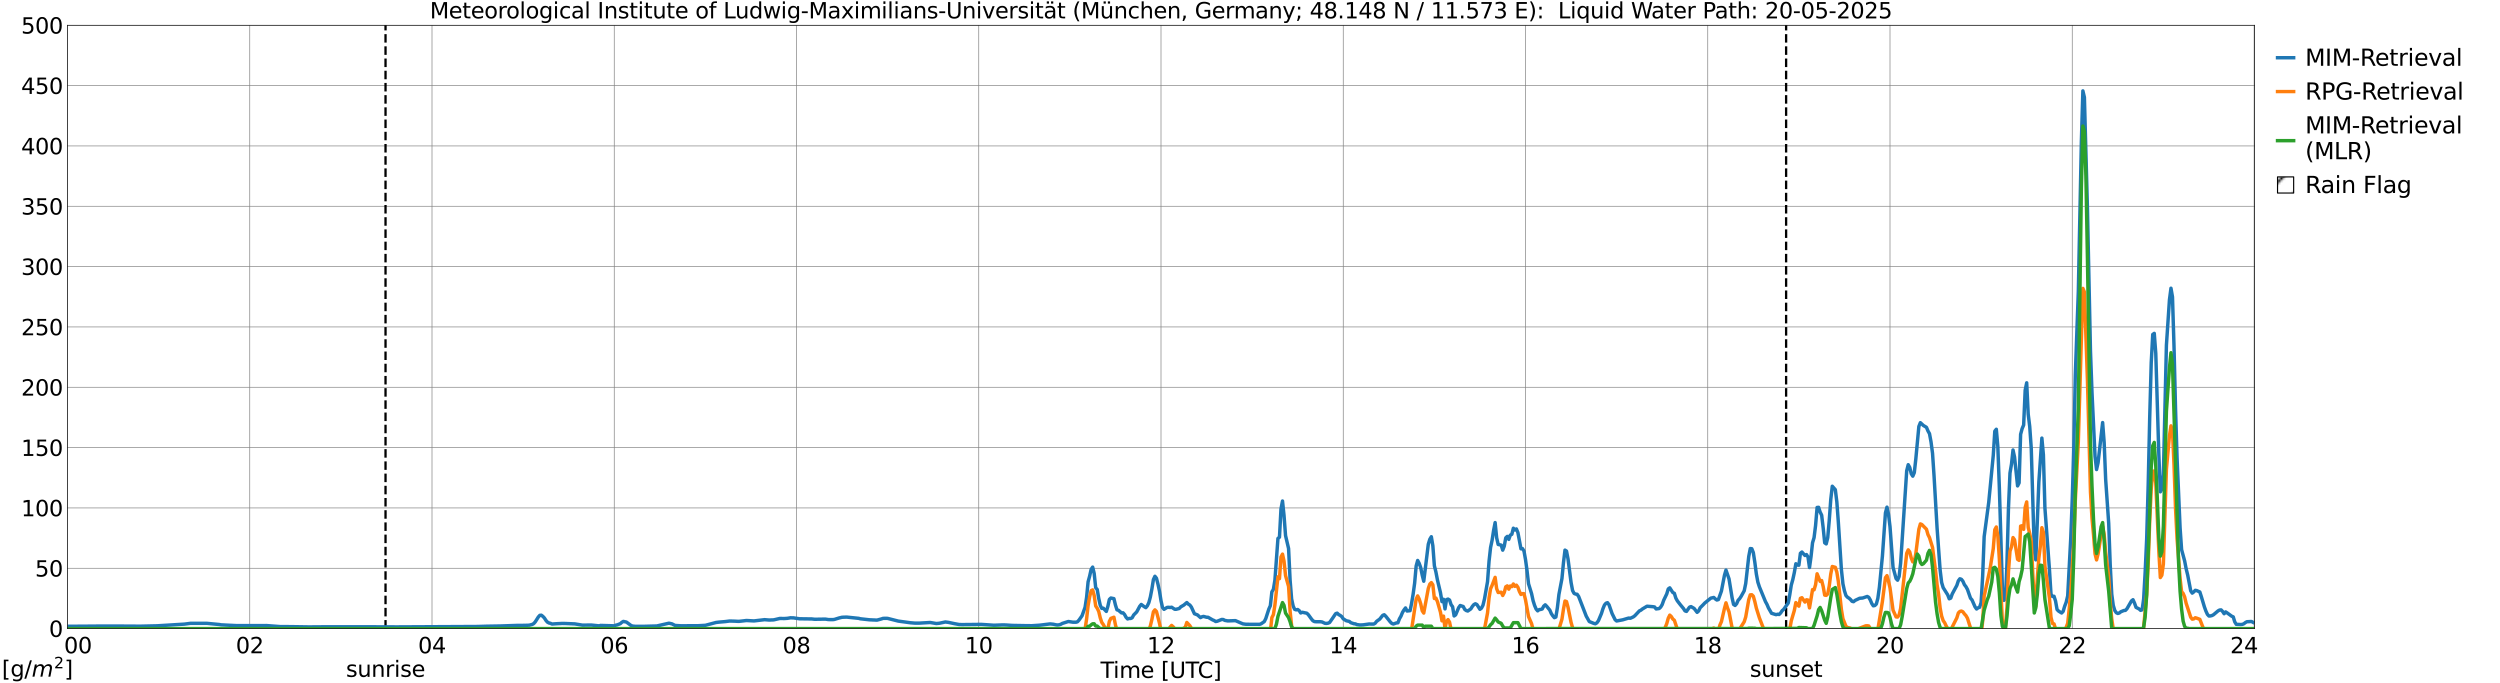 <?xml version="1.0" encoding="utf-8" standalone="no"?>
<!DOCTYPE svg PUBLIC "-//W3C//DTD SVG 1.1//EN"
  "http://www.w3.org/Graphics/SVG/1.1/DTD/svg11.dtd">
<svg xmlns:xlink="http://www.w3.org/1999/xlink" width="1085.4pt" height="296.64pt" viewBox="0 0 1085.4 296.64" xmlns="http://www.w3.org/2000/svg" version="1.1">
 <defs>
  <style type="text/css">*{stroke-linejoin: round; stroke-linecap: butt}</style>
 </defs>
 <g id="figure_1">
  <g id="patch_1">
   <path d="M 0 296.64 
L 1085.4 296.64 
L 1085.4 0 
L 0 0 
z
" style="fill: #ffffff"/>
  </g>
  <g id="axes_1">
   <g id="patch_2">
    <path d="M 29.306 272.909 
L 978.814 272.909 
L 978.814 10.976 
L 29.306 10.976 
z
" style="fill: #ffffff"/>
   </g>
   <g id="patch_3">
    <path d="M 978.814 272.909 
L 978.814 272.909 
L 978.814 10.976 
L 978.814 10.976 
z
" clip-path="url(#p2e769abd6b)" style="fill: #d3d3d3; stroke: #d3d3d3; stroke-linejoin: miter"/>
   </g>
   <g id="matplotlib.axis_1">
    <g id="xtick_1">
     <g id="line2d_1">
      <path d="M 29.306 272.909 
L 29.306 10.976 
" clip-path="url(#p2e769abd6b)" style="fill: none; stroke: #808080; stroke-width: 0.3; stroke-linecap: square"/>
     </g>
     <g id="line2d_2"/>
     <g id="text_1">
      <!--    00 -->
      <g transform="translate(18.733 283.627) scale(0.095 -0.095)">
       <defs>
        <path id="DejaVuSans-20" transform="scale(0.016)"/>
        <path id="DejaVuSans-30" d="M 2034 4250 
Q 1547 4250 1301 3770 
Q 1056 3291 1056 2328 
Q 1056 1369 1301 889 
Q 1547 409 2034 409 
Q 2525 409 2770 889 
Q 3016 1369 3016 2328 
Q 3016 3291 2770 3770 
Q 2525 4250 2034 4250 
z
M 2034 4750 
Q 2819 4750 3233 4129 
Q 3647 3509 3647 2328 
Q 3647 1150 3233 529 
Q 2819 -91 2034 -91 
Q 1250 -91 836 529 
Q 422 1150 422 2328 
Q 422 3509 836 4129 
Q 1250 4750 2034 4750 
z
" transform="scale(0.016)"/>
       </defs>
       <use xlink:href="#DejaVuSans-20"/>
       <use xlink:href="#DejaVuSans-20" transform="translate(31.787 0)"/>
       <use xlink:href="#DejaVuSans-20" transform="translate(63.574 0)"/>
       <use xlink:href="#DejaVuSans-30" transform="translate(95.361 0)"/>
       <use xlink:href="#DejaVuSans-30" transform="translate(158.984 0)"/>
      </g>
     </g>
    </g>
    <g id="xtick_2">
     <g id="line2d_3">
      <path d="M 108.431 272.909 
L 108.431 10.976 
" clip-path="url(#p2e769abd6b)" style="fill: none; stroke: #808080; stroke-width: 0.3; stroke-linecap: square"/>
     </g>
     <g id="line2d_4"/>
     <g id="text_2">
      <!-- 02 -->
      <g transform="translate(102.387 283.627) scale(0.095 -0.095)">
       <defs>
        <path id="DejaVuSans-32" d="M 1228 531 
L 3431 531 
L 3431 0 
L 469 0 
L 469 531 
Q 828 903 1448 1529 
Q 2069 2156 2228 2338 
Q 2531 2678 2651 2914 
Q 2772 3150 2772 3378 
Q 2772 3750 2511 3984 
Q 2250 4219 1831 4219 
Q 1534 4219 1204 4116 
Q 875 4013 500 3803 
L 500 4441 
Q 881 4594 1212 4672 
Q 1544 4750 1819 4750 
Q 2544 4750 2975 4387 
Q 3406 4025 3406 3419 
Q 3406 3131 3298 2873 
Q 3191 2616 2906 2266 
Q 2828 2175 2409 1742 
Q 1991 1309 1228 531 
z
" transform="scale(0.016)"/>
       </defs>
       <use xlink:href="#DejaVuSans-30"/>
       <use xlink:href="#DejaVuSans-32" transform="translate(63.623 0)"/>
      </g>
     </g>
    </g>
    <g id="xtick_3">
     <g id="line2d_5">
      <path d="M 187.557 272.909 
L 187.557 10.976 
" clip-path="url(#p2e769abd6b)" style="fill: none; stroke: #808080; stroke-width: 0.3; stroke-linecap: square"/>
     </g>
     <g id="line2d_6"/>
     <g id="text_3">
      <!-- 04 -->
      <g transform="translate(181.513 283.627) scale(0.095 -0.095)">
       <defs>
        <path id="DejaVuSans-34" d="M 2419 4116 
L 825 1625 
L 2419 1625 
L 2419 4116 
z
M 2253 4666 
L 3047 4666 
L 3047 1625 
L 3713 1625 
L 3713 1100 
L 3047 1100 
L 3047 0 
L 2419 0 
L 2419 1100 
L 313 1100 
L 313 1709 
L 2253 4666 
z
" transform="scale(0.016)"/>
       </defs>
       <use xlink:href="#DejaVuSans-30"/>
       <use xlink:href="#DejaVuSans-34" transform="translate(63.623 0)"/>
      </g>
     </g>
    </g>
    <g id="xtick_4">
     <g id="line2d_7">
      <path d="M 266.683 272.909 
L 266.683 10.976 
" clip-path="url(#p2e769abd6b)" style="fill: none; stroke: #808080; stroke-width: 0.3; stroke-linecap: square"/>
     </g>
     <g id="line2d_8"/>
     <g id="text_4">
      <!-- 06 -->
      <g transform="translate(260.638 283.627) scale(0.095 -0.095)">
       <defs>
        <path id="DejaVuSans-36" d="M 2113 2584 
Q 1688 2584 1439 2293 
Q 1191 2003 1191 1497 
Q 1191 994 1439 701 
Q 1688 409 2113 409 
Q 2538 409 2786 701 
Q 3034 994 3034 1497 
Q 3034 2003 2786 2293 
Q 2538 2584 2113 2584 
z
M 3366 4563 
L 3366 3988 
Q 3128 4100 2886 4159 
Q 2644 4219 2406 4219 
Q 1781 4219 1451 3797 
Q 1122 3375 1075 2522 
Q 1259 2794 1537 2939 
Q 1816 3084 2150 3084 
Q 2853 3084 3261 2657 
Q 3669 2231 3669 1497 
Q 3669 778 3244 343 
Q 2819 -91 2113 -91 
Q 1303 -91 875 529 
Q 447 1150 447 2328 
Q 447 3434 972 4092 
Q 1497 4750 2381 4750 
Q 2619 4750 2861 4703 
Q 3103 4656 3366 4563 
z
" transform="scale(0.016)"/>
       </defs>
       <use xlink:href="#DejaVuSans-30"/>
       <use xlink:href="#DejaVuSans-36" transform="translate(63.623 0)"/>
      </g>
     </g>
    </g>
    <g id="xtick_5">
     <g id="line2d_9">
      <path d="M 345.808 272.909 
L 345.808 10.976 
" clip-path="url(#p2e769abd6b)" style="fill: none; stroke: #808080; stroke-width: 0.3; stroke-linecap: square"/>
     </g>
     <g id="line2d_10"/>
     <g id="text_5">
      <!-- 08 -->
      <g transform="translate(339.764 283.627) scale(0.095 -0.095)">
       <defs>
        <path id="DejaVuSans-38" d="M 2034 2216 
Q 1584 2216 1326 1975 
Q 1069 1734 1069 1313 
Q 1069 891 1326 650 
Q 1584 409 2034 409 
Q 2484 409 2743 651 
Q 3003 894 3003 1313 
Q 3003 1734 2745 1975 
Q 2488 2216 2034 2216 
z
M 1403 2484 
Q 997 2584 770 2862 
Q 544 3141 544 3541 
Q 544 4100 942 4425 
Q 1341 4750 2034 4750 
Q 2731 4750 3128 4425 
Q 3525 4100 3525 3541 
Q 3525 3141 3298 2862 
Q 3072 2584 2669 2484 
Q 3125 2378 3379 2068 
Q 3634 1759 3634 1313 
Q 3634 634 3220 271 
Q 2806 -91 2034 -91 
Q 1263 -91 848 271 
Q 434 634 434 1313 
Q 434 1759 690 2068 
Q 947 2378 1403 2484 
z
M 1172 3481 
Q 1172 3119 1398 2916 
Q 1625 2713 2034 2713 
Q 2441 2713 2670 2916 
Q 2900 3119 2900 3481 
Q 2900 3844 2670 4047 
Q 2441 4250 2034 4250 
Q 1625 4250 1398 4047 
Q 1172 3844 1172 3481 
z
" transform="scale(0.016)"/>
       </defs>
       <use xlink:href="#DejaVuSans-30"/>
       <use xlink:href="#DejaVuSans-38" transform="translate(63.623 0)"/>
      </g>
     </g>
    </g>
    <g id="xtick_6">
     <g id="line2d_11">
      <path d="M 424.934 272.909 
L 424.934 10.976 
" clip-path="url(#p2e769abd6b)" style="fill: none; stroke: #808080; stroke-width: 0.3; stroke-linecap: square"/>
     </g>
     <g id="line2d_12"/>
     <g id="text_6">
      <!-- 10 -->
      <g transform="translate(418.89 283.627) scale(0.095 -0.095)">
       <defs>
        <path id="DejaVuSans-31" d="M 794 531 
L 1825 531 
L 1825 4091 
L 703 3866 
L 703 4441 
L 1819 4666 
L 2450 4666 
L 2450 531 
L 3481 531 
L 3481 0 
L 794 0 
L 794 531 
z
" transform="scale(0.016)"/>
       </defs>
       <use xlink:href="#DejaVuSans-31"/>
       <use xlink:href="#DejaVuSans-30" transform="translate(63.623 0)"/>
      </g>
     </g>
    </g>
    <g id="xtick_7">
     <g id="line2d_13">
      <path d="M 504.06 272.909 
L 504.06 10.976 
" clip-path="url(#p2e769abd6b)" style="fill: none; stroke: #808080; stroke-width: 0.3; stroke-linecap: square"/>
     </g>
     <g id="line2d_14"/>
     <g id="text_7">
      <!-- 12 -->
      <g transform="translate(498.015 283.627) scale(0.095 -0.095)">
       <use xlink:href="#DejaVuSans-31"/>
       <use xlink:href="#DejaVuSans-32" transform="translate(63.623 0)"/>
      </g>
     </g>
    </g>
    <g id="xtick_8">
     <g id="line2d_15">
      <path d="M 583.185 272.909 
L 583.185 10.976 
" clip-path="url(#p2e769abd6b)" style="fill: none; stroke: #808080; stroke-width: 0.3; stroke-linecap: square"/>
     </g>
     <g id="line2d_16"/>
     <g id="text_8">
      <!-- 14 -->
      <g transform="translate(577.141 283.627) scale(0.095 -0.095)">
       <use xlink:href="#DejaVuSans-31"/>
       <use xlink:href="#DejaVuSans-34" transform="translate(63.623 0)"/>
      </g>
     </g>
    </g>
    <g id="xtick_9">
     <g id="line2d_17">
      <path d="M 662.311 272.909 
L 662.311 10.976 
" clip-path="url(#p2e769abd6b)" style="fill: none; stroke: #808080; stroke-width: 0.3; stroke-linecap: square"/>
     </g>
     <g id="line2d_18"/>
     <g id="text_9">
      <!-- 16 -->
      <g transform="translate(656.267 283.627) scale(0.095 -0.095)">
       <use xlink:href="#DejaVuSans-31"/>
       <use xlink:href="#DejaVuSans-36" transform="translate(63.623 0)"/>
      </g>
     </g>
    </g>
    <g id="xtick_10">
     <g id="line2d_19">
      <path d="M 741.437 272.909 
L 741.437 10.976 
" clip-path="url(#p2e769abd6b)" style="fill: none; stroke: #808080; stroke-width: 0.3; stroke-linecap: square"/>
     </g>
     <g id="line2d_20"/>
     <g id="text_10">
      <!-- 18 -->
      <g transform="translate(735.392 283.627) scale(0.095 -0.095)">
       <use xlink:href="#DejaVuSans-31"/>
       <use xlink:href="#DejaVuSans-38" transform="translate(63.623 0)"/>
      </g>
     </g>
    </g>
    <g id="xtick_11">
     <g id="line2d_21">
      <path d="M 820.562 272.909 
L 820.562 10.976 
" clip-path="url(#p2e769abd6b)" style="fill: none; stroke: #808080; stroke-width: 0.3; stroke-linecap: square"/>
     </g>
     <g id="line2d_22"/>
     <g id="text_11">
      <!-- 20 -->
      <g transform="translate(814.518 283.627) scale(0.095 -0.095)">
       <use xlink:href="#DejaVuSans-32"/>
       <use xlink:href="#DejaVuSans-30" transform="translate(63.623 0)"/>
      </g>
     </g>
    </g>
    <g id="xtick_12">
     <g id="line2d_23">
      <path d="M 899.688 272.909 
L 899.688 10.976 
" clip-path="url(#p2e769abd6b)" style="fill: none; stroke: #808080; stroke-width: 0.3; stroke-linecap: square"/>
     </g>
     <g id="line2d_24"/>
     <g id="text_12">
      <!-- 22 -->
      <g transform="translate(893.644 283.627) scale(0.095 -0.095)">
       <use xlink:href="#DejaVuSans-32"/>
       <use xlink:href="#DejaVuSans-32" transform="translate(63.623 0)"/>
      </g>
     </g>
    </g>
    <g id="xtick_13">
     <g id="line2d_25">
      <path d="M 978.814 272.909 
L 978.814 10.976 
" clip-path="url(#p2e769abd6b)" style="fill: none; stroke: #808080; stroke-width: 0.3; stroke-linecap: square"/>
     </g>
     <g id="line2d_26"/>
     <g id="text_13">
      <!-- 24    -->
      <g transform="translate(968.241 283.627) scale(0.095 -0.095)">
       <use xlink:href="#DejaVuSans-32"/>
       <use xlink:href="#DejaVuSans-34" transform="translate(63.623 0)"/>
       <use xlink:href="#DejaVuSans-20" transform="translate(127.246 0)"/>
       <use xlink:href="#DejaVuSans-20" transform="translate(159.033 0)"/>
       <use xlink:href="#DejaVuSans-20" transform="translate(190.82 0)"/>
      </g>
     </g>
    </g>
    <g id="text_14">
     <!-- Time [UTC] -->
     <g transform="translate(477.806 294.322) scale(0.095 -0.095)">
      <defs>
       <path id="DejaVuSans-54" d="M -19 4666 
L 3928 4666 
L 3928 4134 
L 2272 4134 
L 2272 0 
L 1638 0 
L 1638 4134 
L -19 4134 
L -19 4666 
z
" transform="scale(0.016)"/>
       <path id="DejaVuSans-69" d="M 603 3500 
L 1178 3500 
L 1178 0 
L 603 0 
L 603 3500 
z
M 603 4863 
L 1178 4863 
L 1178 4134 
L 603 4134 
L 603 4863 
z
" transform="scale(0.016)"/>
       <path id="DejaVuSans-6d" d="M 3328 2828 
Q 3544 3216 3844 3400 
Q 4144 3584 4550 3584 
Q 5097 3584 5394 3201 
Q 5691 2819 5691 2113 
L 5691 0 
L 5113 0 
L 5113 2094 
Q 5113 2597 4934 2840 
Q 4756 3084 4391 3084 
Q 3944 3084 3684 2787 
Q 3425 2491 3425 1978 
L 3425 0 
L 2847 0 
L 2847 2094 
Q 2847 2600 2669 2842 
Q 2491 3084 2119 3084 
Q 1678 3084 1418 2786 
Q 1159 2488 1159 1978 
L 1159 0 
L 581 0 
L 581 3500 
L 1159 3500 
L 1159 2956 
Q 1356 3278 1631 3431 
Q 1906 3584 2284 3584 
Q 2666 3584 2933 3390 
Q 3200 3197 3328 2828 
z
" transform="scale(0.016)"/>
       <path id="DejaVuSans-65" d="M 3597 1894 
L 3597 1613 
L 953 1613 
Q 991 1019 1311 708 
Q 1631 397 2203 397 
Q 2534 397 2845 478 
Q 3156 559 3463 722 
L 3463 178 
Q 3153 47 2828 -22 
Q 2503 -91 2169 -91 
Q 1331 -91 842 396 
Q 353 884 353 1716 
Q 353 2575 817 3079 
Q 1281 3584 2069 3584 
Q 2775 3584 3186 3129 
Q 3597 2675 3597 1894 
z
M 3022 2063 
Q 3016 2534 2758 2815 
Q 2500 3097 2075 3097 
Q 1594 3097 1305 2825 
Q 1016 2553 972 2059 
L 3022 2063 
z
" transform="scale(0.016)"/>
       <path id="DejaVuSans-5b" d="M 550 4863 
L 1875 4863 
L 1875 4416 
L 1125 4416 
L 1125 -397 
L 1875 -397 
L 1875 -844 
L 550 -844 
L 550 4863 
z
" transform="scale(0.016)"/>
       <path id="DejaVuSans-55" d="M 556 4666 
L 1191 4666 
L 1191 1831 
Q 1191 1081 1462 751 
Q 1734 422 2344 422 
Q 2950 422 3222 751 
Q 3494 1081 3494 1831 
L 3494 4666 
L 4128 4666 
L 4128 1753 
Q 4128 841 3676 375 
Q 3225 -91 2344 -91 
Q 1459 -91 1007 375 
Q 556 841 556 1753 
L 556 4666 
z
" transform="scale(0.016)"/>
       <path id="DejaVuSans-43" d="M 4122 4306 
L 4122 3641 
Q 3803 3938 3442 4084 
Q 3081 4231 2675 4231 
Q 1875 4231 1450 3742 
Q 1025 3253 1025 2328 
Q 1025 1406 1450 917 
Q 1875 428 2675 428 
Q 3081 428 3442 575 
Q 3803 722 4122 1019 
L 4122 359 
Q 3791 134 3420 21 
Q 3050 -91 2638 -91 
Q 1578 -91 968 557 
Q 359 1206 359 2328 
Q 359 3453 968 4101 
Q 1578 4750 2638 4750 
Q 3056 4750 3426 4639 
Q 3797 4528 4122 4306 
z
" transform="scale(0.016)"/>
       <path id="DejaVuSans-5d" d="M 1947 4863 
L 1947 -844 
L 622 -844 
L 622 -397 
L 1369 -397 
L 1369 4416 
L 622 4416 
L 622 4863 
L 1947 4863 
z
" transform="scale(0.016)"/>
      </defs>
      <use xlink:href="#DejaVuSans-54"/>
      <use xlink:href="#DejaVuSans-69" transform="translate(57.959 0)"/>
      <use xlink:href="#DejaVuSans-6d" transform="translate(85.742 0)"/>
      <use xlink:href="#DejaVuSans-65" transform="translate(183.154 0)"/>
      <use xlink:href="#DejaVuSans-20" transform="translate(244.678 0)"/>
      <use xlink:href="#DejaVuSans-5b" transform="translate(276.465 0)"/>
      <use xlink:href="#DejaVuSans-55" transform="translate(315.479 0)"/>
      <use xlink:href="#DejaVuSans-54" transform="translate(388.672 0)"/>
      <use xlink:href="#DejaVuSans-43" transform="translate(443.881 0)"/>
      <use xlink:href="#DejaVuSans-5d" transform="translate(513.705 0)"/>
     </g>
    </g>
   </g>
   <g id="matplotlib.axis_2">
    <g id="ytick_1">
     <g id="line2d_27">
      <path d="M 29.306 272.909 
L 978.814 272.909 
" clip-path="url(#p2e769abd6b)" style="fill: none; stroke: #808080; stroke-width: 0.3; stroke-linecap: square"/>
     </g>
     <g id="line2d_28"/>
     <g id="text_15">
      <!-- 0 -->
      <g transform="translate(21.261 276.518) scale(0.095 -0.095)">
       <use xlink:href="#DejaVuSans-30"/>
      </g>
     </g>
    </g>
    <g id="ytick_2">
     <g id="line2d_29">
      <path d="M 29.306 246.715 
L 978.814 246.715 
" clip-path="url(#p2e769abd6b)" style="fill: none; stroke: #808080; stroke-width: 0.3; stroke-linecap: square"/>
     </g>
     <g id="line2d_30"/>
     <g id="text_16">
      <!-- 50 -->
      <g transform="translate(15.217 250.325) scale(0.095 -0.095)">
       <defs>
        <path id="DejaVuSans-35" d="M 691 4666 
L 3169 4666 
L 3169 4134 
L 1269 4134 
L 1269 2991 
Q 1406 3038 1543 3061 
Q 1681 3084 1819 3084 
Q 2600 3084 3056 2656 
Q 3513 2228 3513 1497 
Q 3513 744 3044 326 
Q 2575 -91 1722 -91 
Q 1428 -91 1123 -41 
Q 819 9 494 109 
L 494 744 
Q 775 591 1075 516 
Q 1375 441 1709 441 
Q 2250 441 2565 725 
Q 2881 1009 2881 1497 
Q 2881 1984 2565 2268 
Q 2250 2553 1709 2553 
Q 1456 2553 1204 2497 
Q 953 2441 691 2322 
L 691 4666 
z
" transform="scale(0.016)"/>
       </defs>
       <use xlink:href="#DejaVuSans-35"/>
       <use xlink:href="#DejaVuSans-30" transform="translate(63.623 0)"/>
      </g>
     </g>
    </g>
    <g id="ytick_3">
     <g id="line2d_31">
      <path d="M 29.306 220.522 
L 978.814 220.522 
" clip-path="url(#p2e769abd6b)" style="fill: none; stroke: #808080; stroke-width: 0.3; stroke-linecap: square"/>
     </g>
     <g id="line2d_32"/>
     <g id="text_17">
      <!-- 100 -->
      <g transform="translate(9.173 224.131) scale(0.095 -0.095)">
       <use xlink:href="#DejaVuSans-31"/>
       <use xlink:href="#DejaVuSans-30" transform="translate(63.623 0)"/>
       <use xlink:href="#DejaVuSans-30" transform="translate(127.246 0)"/>
      </g>
     </g>
    </g>
    <g id="ytick_4">
     <g id="line2d_33">
      <path d="M 29.306 194.329 
L 978.814 194.329 
" clip-path="url(#p2e769abd6b)" style="fill: none; stroke: #808080; stroke-width: 0.3; stroke-linecap: square"/>
     </g>
     <g id="line2d_34"/>
     <g id="text_18">
      <!-- 150 -->
      <g transform="translate(9.173 197.938) scale(0.095 -0.095)">
       <use xlink:href="#DejaVuSans-31"/>
       <use xlink:href="#DejaVuSans-35" transform="translate(63.623 0)"/>
       <use xlink:href="#DejaVuSans-30" transform="translate(127.246 0)"/>
      </g>
     </g>
    </g>
    <g id="ytick_5">
     <g id="line2d_35">
      <path d="M 29.306 168.136 
L 978.814 168.136 
" clip-path="url(#p2e769abd6b)" style="fill: none; stroke: #808080; stroke-width: 0.3; stroke-linecap: square"/>
     </g>
     <g id="line2d_36"/>
     <g id="text_19">
      <!-- 200 -->
      <g transform="translate(9.173 171.745) scale(0.095 -0.095)">
       <use xlink:href="#DejaVuSans-32"/>
       <use xlink:href="#DejaVuSans-30" transform="translate(63.623 0)"/>
       <use xlink:href="#DejaVuSans-30" transform="translate(127.246 0)"/>
      </g>
     </g>
    </g>
    <g id="ytick_6">
     <g id="line2d_37">
      <path d="M 29.306 141.942 
L 978.814 141.942 
" clip-path="url(#p2e769abd6b)" style="fill: none; stroke: #808080; stroke-width: 0.3; stroke-linecap: square"/>
     </g>
     <g id="line2d_38"/>
     <g id="text_20">
      <!-- 250 -->
      <g transform="translate(9.173 145.551) scale(0.095 -0.095)">
       <use xlink:href="#DejaVuSans-32"/>
       <use xlink:href="#DejaVuSans-35" transform="translate(63.623 0)"/>
       <use xlink:href="#DejaVuSans-30" transform="translate(127.246 0)"/>
      </g>
     </g>
    </g>
    <g id="ytick_7">
     <g id="line2d_39">
      <path d="M 29.306 115.749 
L 978.814 115.749 
" clip-path="url(#p2e769abd6b)" style="fill: none; stroke: #808080; stroke-width: 0.3; stroke-linecap: square"/>
     </g>
     <g id="line2d_40"/>
     <g id="text_21">
      <!-- 300 -->
      <g transform="translate(9.173 119.358) scale(0.095 -0.095)">
       <defs>
        <path id="DejaVuSans-33" d="M 2597 2516 
Q 3050 2419 3304 2112 
Q 3559 1806 3559 1356 
Q 3559 666 3084 287 
Q 2609 -91 1734 -91 
Q 1441 -91 1130 -33 
Q 819 25 488 141 
L 488 750 
Q 750 597 1062 519 
Q 1375 441 1716 441 
Q 2309 441 2620 675 
Q 2931 909 2931 1356 
Q 2931 1769 2642 2001 
Q 2353 2234 1838 2234 
L 1294 2234 
L 1294 2753 
L 1863 2753 
Q 2328 2753 2575 2939 
Q 2822 3125 2822 3475 
Q 2822 3834 2567 4026 
Q 2313 4219 1838 4219 
Q 1578 4219 1281 4162 
Q 984 4106 628 3988 
L 628 4550 
Q 988 4650 1302 4700 
Q 1616 4750 1894 4750 
Q 2613 4750 3031 4423 
Q 3450 4097 3450 3541 
Q 3450 3153 3228 2886 
Q 3006 2619 2597 2516 
z
" transform="scale(0.016)"/>
       </defs>
       <use xlink:href="#DejaVuSans-33"/>
       <use xlink:href="#DejaVuSans-30" transform="translate(63.623 0)"/>
       <use xlink:href="#DejaVuSans-30" transform="translate(127.246 0)"/>
      </g>
     </g>
    </g>
    <g id="ytick_8">
     <g id="line2d_41">
      <path d="M 29.306 89.556 
L 978.814 89.556 
" clip-path="url(#p2e769abd6b)" style="fill: none; stroke: #808080; stroke-width: 0.3; stroke-linecap: square"/>
     </g>
     <g id="line2d_42"/>
     <g id="text_22">
      <!-- 350 -->
      <g transform="translate(9.173 93.165) scale(0.095 -0.095)">
       <use xlink:href="#DejaVuSans-33"/>
       <use xlink:href="#DejaVuSans-35" transform="translate(63.623 0)"/>
       <use xlink:href="#DejaVuSans-30" transform="translate(127.246 0)"/>
      </g>
     </g>
    </g>
    <g id="ytick_9">
     <g id="line2d_43">
      <path d="M 29.306 63.362 
L 978.814 63.362 
" clip-path="url(#p2e769abd6b)" style="fill: none; stroke: #808080; stroke-width: 0.3; stroke-linecap: square"/>
     </g>
     <g id="line2d_44"/>
     <g id="text_23">
      <!-- 400 -->
      <g transform="translate(9.173 66.972) scale(0.095 -0.095)">
       <use xlink:href="#DejaVuSans-34"/>
       <use xlink:href="#DejaVuSans-30" transform="translate(63.623 0)"/>
       <use xlink:href="#DejaVuSans-30" transform="translate(127.246 0)"/>
      </g>
     </g>
    </g>
    <g id="ytick_10">
     <g id="line2d_45">
      <path d="M 29.306 37.169 
L 978.814 37.169 
" clip-path="url(#p2e769abd6b)" style="fill: none; stroke: #808080; stroke-width: 0.3; stroke-linecap: square"/>
     </g>
     <g id="line2d_46"/>
     <g id="text_24">
      <!-- 450 -->
      <g transform="translate(9.173 40.778) scale(0.095 -0.095)">
       <use xlink:href="#DejaVuSans-34"/>
       <use xlink:href="#DejaVuSans-35" transform="translate(63.623 0)"/>
       <use xlink:href="#DejaVuSans-30" transform="translate(127.246 0)"/>
      </g>
     </g>
    </g>
    <g id="ytick_11">
     <g id="line2d_47">
      <path d="M 29.306 10.976 
L 978.814 10.976 
" clip-path="url(#p2e769abd6b)" style="fill: none; stroke: #808080; stroke-width: 0.3; stroke-linecap: square"/>
     </g>
     <g id="line2d_48"/>
     <g id="text_25">
      <!-- 500 -->
      <g transform="translate(9.173 14.585) scale(0.095 -0.095)">
       <use xlink:href="#DejaVuSans-35"/>
       <use xlink:href="#DejaVuSans-30" transform="translate(63.623 0)"/>
       <use xlink:href="#DejaVuSans-30" transform="translate(127.246 0)"/>
      </g>
     </g>
    </g>
   </g>
   <g id="line2d_49">
    <path d="M 167.38 272.909 
L 167.38 10.976 
" clip-path="url(#p2e769abd6b)" style="fill: none; stroke-dasharray: 3.7,1.6; stroke-dashoffset: 0; stroke: #000000"/>
   </g>
   <g id="line2d_50">
    <path d="M 775.461 272.909 
L 775.461 10.976 
" clip-path="url(#p2e769abd6b)" style="fill: none; stroke-dasharray: 3.7,1.6; stroke-dashoffset: 0; stroke: #000000"/>
   </g>
   <g id="line2d_51">
    <path d="M 29.306 271.912 
L 41.175 271.833 
L 43.153 271.801 
L 49.747 271.801 
L 60.956 271.865 
L 68.209 271.699 
L 80.078 270.968 
L 82.716 270.623 
L 89.969 270.638 
L 93.266 270.953 
L 95.244 271.139 
L 95.903 271.274 
L 99.2 271.442 
L 102.497 271.599 
L 107.113 271.61 
L 115.685 271.593 
L 121.619 272.037 
L 126.235 272.06 
L 134.147 272.183 
L 140.741 272.134 
L 151.291 272.127 
L 156.566 272.119 
L 172.391 272.176 
L 207.339 271.996 
L 211.295 271.875 
L 217.229 271.774 
L 224.482 271.527 
L 227.779 271.501 
L 229.757 271.437 
L 231.076 271.105 
L 231.736 270.728 
L 232.395 269.973 
L 233.714 267.885 
L 234.373 267.154 
L 235.033 267.099 
L 235.692 267.607 
L 236.351 268.309 
L 237.011 269.341 
L 237.67 270.105 
L 238.329 270.472 
L 238.989 270.617 
L 239.648 270.929 
L 241.626 270.794 
L 244.264 270.669 
L 245.583 270.701 
L 249.539 270.868 
L 252.836 271.404 
L 256.792 271.375 
L 260.089 271.716 
L 260.748 271.531 
L 266.683 271.702 
L 267.342 271.43 
L 268.002 271.293 
L 269.32 270.772 
L 269.98 270.183 
L 270.639 269.799 
L 271.958 270.077 
L 273.936 271.533 
L 274.595 271.806 
L 275.914 271.934 
L 279.87 271.915 
L 285.145 271.773 
L 290.42 270.568 
L 291.739 270.853 
L 293.058 271.534 
L 295.696 271.697 
L 299.652 271.671 
L 302.949 271.668 
L 306.246 271.482 
L 310.861 270.259 
L 312.18 270.102 
L 314.818 269.871 
L 316.796 269.625 
L 318.774 269.679 
L 320.752 269.777 
L 322.73 269.56 
L 324.049 269.396 
L 327.346 269.577 
L 331.961 269.037 
L 333.94 269.198 
L 335.918 269.121 
L 338.555 268.513 
L 340.533 268.538 
L 341.852 268.454 
L 343.171 268.227 
L 344.49 268.257 
L 347.127 268.651 
L 350.424 268.698 
L 352.402 268.719 
L 353.721 268.866 
L 358.337 268.793 
L 359.655 268.989 
L 361.634 269.009 
L 362.293 268.919 
L 364.271 268.31 
L 365.59 267.99 
L 367.568 267.916 
L 372.843 268.464 
L 373.502 268.65 
L 377.459 269.087 
L 380.756 269.231 
L 382.734 268.701 
L 383.393 268.473 
L 384.712 268.444 
L 385.371 268.478 
L 389.987 269.654 
L 395.262 270.376 
L 397.24 270.537 
L 399.218 270.533 
L 403.834 270.262 
L 405.153 270.48 
L 406.471 270.709 
L 407.79 270.598 
L 410.428 270.042 
L 411.746 270.208 
L 414.384 270.766 
L 416.362 271.132 
L 417.681 271.173 
L 422.297 271.126 
L 424.275 271.1 
L 426.253 271.098 
L 428.89 271.271 
L 431.528 271.452 
L 435.484 271.304 
L 436.803 271.349 
L 439.44 271.524 
L 446.034 271.645 
L 448.012 271.656 
L 451.309 271.435 
L 452.628 271.286 
L 454.606 271.035 
L 455.925 270.884 
L 457.244 271.006 
L 458.563 271.291 
L 459.222 271.343 
L 459.881 271.253 
L 460.541 271.045 
L 461.2 270.668 
L 463.838 269.829 
L 465.816 270.132 
L 467.134 270.144 
L 467.794 269.952 
L 468.453 269.222 
L 469.772 267.352 
L 471.091 263.682 
L 471.75 259.375 
L 472.409 252.576 
L 473.069 250.174 
L 473.728 247.205 
L 474.388 246.214 
L 475.047 248.961 
L 475.706 255.177 
L 476.366 255.902 
L 477.025 259.823 
L 477.685 262.795 
L 478.344 264.137 
L 479.003 264.048 
L 480.322 265.454 
L 480.981 263.271 
L 481.641 260.251 
L 482.3 259.635 
L 483.619 259.914 
L 484.278 262.659 
L 484.938 264.755 
L 485.597 264.967 
L 486.916 266.096 
L 487.575 266.053 
L 488.235 266.797 
L 488.894 268.001 
L 489.553 268.721 
L 490.213 268.508 
L 490.872 268.523 
L 491.532 268.219 
L 492.191 267.007 
L 493.51 265.672 
L 494.828 263.221 
L 495.488 262.434 
L 496.807 263.415 
L 497.466 263.813 
L 498.125 263.028 
L 498.785 261.633 
L 499.444 259.174 
L 500.103 255.726 
L 500.763 251.616 
L 501.422 250.2 
L 502.082 251.031 
L 502.741 253.611 
L 503.4 256.674 
L 504.06 260.808 
L 504.719 263.764 
L 505.379 264.544 
L 506.697 263.72 
L 507.357 263.667 
L 508.016 263.745 
L 508.675 263.631 
L 509.994 264.509 
L 510.654 264.514 
L 511.972 264.185 
L 512.632 263.479 
L 513.95 262.714 
L 515.269 261.612 
L 515.929 262.29 
L 516.588 262.686 
L 517.247 263.564 
L 518.566 266.453 
L 519.885 266.958 
L 521.204 268.142 
L 521.863 267.787 
L 522.522 267.624 
L 523.841 267.98 
L 524.501 268 
L 526.479 269.142 
L 527.138 269.409 
L 527.797 269.836 
L 528.457 269.719 
L 530.435 268.941 
L 531.094 268.978 
L 531.754 269.344 
L 533.073 269.574 
L 536.369 269.451 
L 539.007 270.599 
L 539.666 270.862 
L 540.985 271.042 
L 546.919 271.049 
L 547.579 270.797 
L 548.898 269.87 
L 549.557 268.54 
L 550.876 264.443 
L 551.535 262.965 
L 552.195 256.978 
L 552.854 255.888 
L 553.513 251.877 
L 554.832 233.773 
L 555.491 233.221 
L 556.151 220.959 
L 556.81 217.521 
L 557.47 223.783 
L 558.129 232.52 
L 559.448 238.149 
L 560.107 251.852 
L 560.766 260.029 
L 561.426 263.108 
L 562.085 264.56 
L 562.745 264.783 
L 563.404 264.631 
L 564.063 265.112 
L 564.723 266.125 
L 565.382 265.813 
L 566.701 266.095 
L 567.36 266.22 
L 568.02 266.86 
L 569.338 268.689 
L 569.998 269.492 
L 570.657 269.863 
L 571.317 269.926 
L 573.295 269.936 
L 573.954 270.022 
L 575.273 270.63 
L 575.932 270.658 
L 576.592 270.556 
L 577.251 270.275 
L 578.57 268.393 
L 579.889 266.424 
L 580.548 266.213 
L 581.207 266.838 
L 581.867 267.185 
L 582.526 267.689 
L 583.185 268.677 
L 584.504 269.497 
L 585.823 269.804 
L 586.482 270.349 
L 587.801 270.799 
L 588.46 270.866 
L 589.12 271.168 
L 590.439 271.341 
L 591.757 271.292 
L 594.395 270.921 
L 596.373 270.961 
L 597.032 270.59 
L 597.692 269.751 
L 599.011 268.796 
L 600.329 267.154 
L 600.989 266.902 
L 601.648 267.549 
L 602.967 269.206 
L 603.626 270.044 
L 604.286 270.684 
L 604.945 270.921 
L 606.264 270.455 
L 606.923 270.389 
L 607.582 268.667 
L 608.242 267.519 
L 608.901 265.899 
L 609.561 264.804 
L 610.22 263.944 
L 610.879 265.274 
L 612.198 265.124 
L 612.858 261.921 
L 613.517 257.995 
L 614.176 253.199 
L 614.836 245.75 
L 615.495 243.337 
L 616.154 244.593 
L 616.814 246.449 
L 617.473 249.713 
L 618.133 252.346 
L 620.111 236.281 
L 620.77 234.122 
L 621.429 233.03 
L 622.089 236.981 
L 622.748 245.637 
L 623.408 248.31 
L 624.067 251.741 
L 625.386 257.295 
L 626.045 261.191 
L 626.705 260.179 
L 627.364 264.358 
L 628.023 260.332 
L 628.683 260.103 
L 629.342 260.517 
L 630.001 262.522 
L 630.661 263.423 
L 631.32 267.418 
L 631.98 266.945 
L 633.298 263.806 
L 633.958 262.895 
L 635.276 263.323 
L 635.936 264.597 
L 636.595 265.081 
L 637.255 265.281 
L 638.573 264.351 
L 639.233 263.281 
L 639.892 262.492 
L 640.552 262.135 
L 641.211 262.469 
L 642.53 264.541 
L 643.189 264.034 
L 643.848 262.763 
L 644.508 260.047 
L 645.827 252.523 
L 646.486 243.651 
L 647.145 237.721 
L 647.805 234.568 
L 648.464 230.285 
L 649.123 226.889 
L 649.783 233.472 
L 650.442 236.374 
L 651.761 236.666 
L 652.42 238.849 
L 653.08 237.152 
L 653.739 233.503 
L 654.399 232.891 
L 655.058 234.179 
L 655.717 232.326 
L 656.377 231.968 
L 657.036 229.332 
L 657.695 230.092 
L 658.355 229.637 
L 659.014 231.242 
L 660.333 238.263 
L 660.992 238.175 
L 661.652 239.236 
L 662.311 242.918 
L 662.97 247.716 
L 663.63 253.454 
L 664.949 257.738 
L 665.608 260.796 
L 666.267 262.894 
L 666.927 264.433 
L 667.586 265.204 
L 668.246 264.673 
L 668.905 264.595 
L 669.564 264.396 
L 670.224 263.171 
L 670.883 262.594 
L 671.542 263.262 
L 672.861 264.885 
L 673.521 266.403 
L 674.18 267.389 
L 674.839 268.166 
L 675.499 267.883 
L 676.158 263.813 
L 676.817 258.111 
L 678.136 251.167 
L 678.796 244.305 
L 679.455 238.843 
L 680.114 239.261 
L 680.774 242.712 
L 682.092 252.88 
L 682.752 256.395 
L 683.411 257.637 
L 684.071 257.923 
L 684.73 258.011 
L 685.389 258.982 
L 688.686 267.515 
L 690.005 269.858 
L 691.983 270.658 
L 692.643 270.821 
L 693.302 270.402 
L 693.961 269.5 
L 695.28 266.366 
L 695.939 264.27 
L 696.599 262.675 
L 697.258 261.901 
L 697.918 261.666 
L 698.577 262.578 
L 699.896 266.377 
L 701.215 269.049 
L 701.874 269.604 
L 704.511 269.107 
L 706.49 268.515 
L 707.149 268.337 
L 707.808 268.436 
L 709.127 267.824 
L 709.786 267.322 
L 711.765 265.215 
L 712.424 264.909 
L 713.083 264.383 
L 715.062 263.195 
L 717.699 263.411 
L 718.358 263.526 
L 719.018 264.377 
L 720.337 264.205 
L 720.996 263.579 
L 721.655 262.485 
L 722.315 260.61 
L 723.633 257.86 
L 724.293 255.685 
L 724.952 255.221 
L 726.271 257.261 
L 726.93 257.579 
L 727.59 259.694 
L 728.249 260.883 
L 729.568 262.588 
L 730.887 264.175 
L 731.546 265.214 
L 732.205 265.446 
L 733.524 263.595 
L 734.184 263.37 
L 735.502 264.14 
L 736.821 265.853 
L 737.48 265.257 
L 738.14 263.869 
L 739.459 262.547 
L 740.118 261.836 
L 742.756 259.696 
L 744.074 259.399 
L 744.734 260.045 
L 745.393 260.499 
L 746.052 260.314 
L 747.371 256.628 
L 748.69 249.77 
L 749.349 247.506 
L 750.668 251.323 
L 751.987 259.459 
L 752.646 262.411 
L 753.306 262.862 
L 753.965 262.114 
L 754.624 260.615 
L 755.284 259.905 
L 755.943 258.896 
L 757.262 256.505 
L 757.921 253.33 
L 759.24 241.566 
L 759.899 238.159 
L 760.559 238.237 
L 761.218 239.9 
L 761.878 244.154 
L 762.537 249.216 
L 763.196 252.742 
L 763.856 254.774 
L 766.493 261.2 
L 767.153 262.407 
L 767.812 263.968 
L 769.131 266.262 
L 771.109 266.871 
L 771.768 266.671 
L 772.428 266.781 
L 773.087 266.116 
L 773.746 265.135 
L 774.406 264.558 
L 776.384 261.786 
L 777.043 258.213 
L 777.703 254.009 
L 778.362 251.638 
L 779.021 248.601 
L 779.681 244.757 
L 780.34 245.327 
L 781 245.394 
L 781.659 240.22 
L 782.318 239.668 
L 783.637 241.169 
L 784.296 240.772 
L 784.956 241.814 
L 785.615 246.407 
L 786.275 241.661 
L 786.934 235.644 
L 787.593 233.428 
L 788.253 228.125 
L 788.912 220.321 
L 789.572 220.257 
L 790.231 222.327 
L 790.89 223.674 
L 791.55 229.183 
L 792.209 235.67 
L 792.868 236.139 
L 793.528 233.453 
L 794.187 225.924 
L 794.847 216.824 
L 795.506 211.106 
L 796.825 212.6 
L 797.484 217.925 
L 798.143 226.866 
L 799.462 247.293 
L 800.122 253.467 
L 800.781 256.494 
L 801.44 258.551 
L 802.1 259.292 
L 802.759 259.707 
L 803.419 260.278 
L 804.078 261.07 
L 804.737 261.227 
L 805.397 260.683 
L 807.375 259.747 
L 808.694 259.631 
L 810.672 258.962 
L 811.331 259.327 
L 811.99 260.459 
L 812.65 262.022 
L 813.309 263.014 
L 813.969 262.905 
L 814.628 262.243 
L 815.287 259.785 
L 815.947 254.991 
L 817.265 241.475 
L 818.584 222.687 
L 819.244 220.188 
L 819.903 223.184 
L 820.562 228.621 
L 821.881 246.335 
L 823.2 251.195 
L 823.859 251.89 
L 824.519 250.29 
L 825.178 244.452 
L 827.816 204.369 
L 828.475 201.752 
L 829.134 202.948 
L 829.794 205.69 
L 830.453 206.732 
L 831.112 205.184 
L 831.772 199.244 
L 833.091 185.157 
L 833.75 183.513 
L 835.069 184.739 
L 836.388 185.518 
L 837.047 187.104 
L 837.706 188.277 
L 838.366 191.821 
L 839.025 196.775 
L 839.684 206.601 
L 841.003 229.287 
L 842.322 247.42 
L 842.981 252.889 
L 843.641 255.117 
L 845.619 258.269 
L 846.278 259.972 
L 846.938 259.67 
L 847.597 257.84 
L 849.575 254.167 
L 850.235 252.171 
L 850.894 251.287 
L 851.553 251.502 
L 852.213 252.352 
L 852.872 253.852 
L 853.531 254.708 
L 854.191 255.917 
L 855.51 259.703 
L 856.169 260.466 
L 857.488 263.479 
L 858.147 264.398 
L 858.806 263.901 
L 859.466 263.653 
L 860.125 261.594 
L 860.785 250.184 
L 861.444 232.986 
L 863.422 218.133 
L 865.4 197.66 
L 866.06 187.194 
L 866.719 186.372 
L 867.378 193.897 
L 868.038 211.786 
L 869.357 255.227 
L 870.016 260.656 
L 870.675 259.941 
L 871.335 244.772 
L 871.994 220.677 
L 872.653 205.39 
L 873.313 201.47 
L 873.972 195.367 
L 874.632 198.424 
L 875.95 210.964 
L 876.61 209.651 
L 877.269 188.565 
L 877.929 186.1 
L 878.588 184.522 
L 879.247 169.423 
L 879.907 166.203 
L 880.566 179.828 
L 881.225 185.198 
L 881.885 194.588 
L 883.204 238.872 
L 883.863 243.078 
L 885.182 209.361 
L 886.5 190.209 
L 887.16 197.441 
L 887.819 220.542 
L 889.797 247.394 
L 890.457 257.959 
L 891.116 258.964 
L 891.775 258.875 
L 892.435 260.933 
L 893.094 264.648 
L 893.754 265.311 
L 895.072 266.134 
L 895.732 265.437 
L 896.391 263.215 
L 897.051 261.48 
L 897.71 258.707 
L 899.029 233.788 
L 899.688 216.738 
L 900.347 194.904 
L 901.007 163.069 
L 902.326 126.601 
L 903.644 61.499 
L 904.304 39.459 
L 904.963 42.277 
L 906.282 90.492 
L 907.601 152.429 
L 908.26 170.383 
L 909.579 198.124 
L 910.238 203.856 
L 910.898 200.917 
L 912.876 183.467 
L 913.535 191.993 
L 914.194 208.163 
L 915.513 227.186 
L 916.173 245.224 
L 916.832 257.942 
L 917.491 262.835 
L 918.151 265.049 
L 918.81 266.021 
L 919.469 266.335 
L 920.129 266.134 
L 920.788 265.598 
L 922.107 265.062 
L 922.766 265.001 
L 923.426 264.31 
L 925.404 260.892 
L 926.063 260.38 
L 926.723 261.838 
L 927.382 263.701 
L 928.701 264.378 
L 929.36 264.983 
L 930.02 264.757 
L 930.679 260.112 
L 931.338 248.506 
L 931.998 233.999 
L 932.657 210.505 
L 933.316 181.271 
L 933.976 157.505 
L 934.635 145.221 
L 935.295 144.739 
L 935.954 153.468 
L 937.273 197.114 
L 937.932 213.523 
L 938.592 212.464 
L 939.251 206.011 
L 940.57 149.874 
L 941.888 130.152 
L 942.548 125.137 
L 943.207 128.934 
L 943.867 150.372 
L 944.526 177.3 
L 945.185 198.595 
L 946.504 229.154 
L 947.163 238.643 
L 948.482 243.538 
L 949.142 246.963 
L 949.801 249.645 
L 951.12 256.512 
L 951.779 257.505 
L 952.438 256.987 
L 953.098 256.297 
L 953.757 256.421 
L 955.076 257.015 
L 955.735 259.052 
L 957.054 263.459 
L 957.714 265.297 
L 958.373 266.734 
L 959.032 267.45 
L 959.692 267.41 
L 960.351 267.243 
L 961.01 266.894 
L 962.989 265.22 
L 963.648 264.856 
L 964.307 264.787 
L 964.967 265.469 
L 965.626 266.454 
L 966.285 265.665 
L 966.945 266.099 
L 968.923 267.53 
L 969.582 267.827 
L 970.242 270.002 
L 970.901 271.061 
L 972.879 271.141 
L 973.539 271.077 
L 974.198 270.808 
L 974.857 270.291 
L 975.517 269.93 
L 977.495 269.826 
L 978.154 270.189 
L 978.154 270.189 
" clip-path="url(#p2e769abd6b)" style="fill: none; stroke: #1f77b4; stroke-width: 1.5; stroke-linecap: square"/>
   </g>
   <g id="line2d_52">
    <path d="M 29.306 279.645 
L 29.965 279.794 
L 31.943 279.542 
L 32.603 279.54 
L 33.262 279.373 
L 35.9 279.638 
L 37.878 279.675 
L 39.856 279.685 
L 41.175 279.885 
L 43.153 280.151 
L 45.131 280 
L 47.109 279.551 
L 50.406 279.42 
L 60.297 279.252 
L 62.934 278.552 
L 64.253 278.703 
L 65.572 278.955 
L 66.231 279.138 
L 70.847 279.406 
L 72.166 279.688 
L 73.484 279.883 
L 74.144 279.913 
L 76.122 279.554 
L 78.1 279.522 
L 86.013 279.805 
L 89.969 279.633 
L 91.947 279.64 
L 95.244 279.137 
L 99.86 279.033 
L 102.497 278.917 
L 103.816 278.958 
L 105.135 278.872 
L 107.772 279.64 
L 108.431 279.875 
L 111.069 279.459 
L 112.388 279.156 
L 114.366 279.268 
L 117.663 279.516 
L 119.641 279.879 
L 120.3 279.857 
L 122.278 279.426 
L 122.938 279.368 
L 124.916 279.46 
L 126.894 279.692 
L 130.191 279.689 
L 133.488 279.113 
L 136.125 279.804 
L 140.082 280.353 
L 142.719 280.253 
L 155.247 280.644 
L 156.566 280.879 
L 157.885 280.965 
L 160.523 280.91 
L 161.182 281.019 
L 164.479 280.83 
L 165.798 280.68 
L 167.776 280.881 
L 169.754 280.98 
L 172.391 280.867 
L 175.029 280.392 
L 175.688 280.373 
L 179.645 280.882 
L 181.623 280.398 
L 182.941 280.246 
L 184.92 280.833 
L 186.238 281.232 
L 190.195 280.606 
L 192.832 280.914 
L 193.492 280.93 
L 196.788 281.65 
L 201.404 280.704 
L 202.063 280.831 
L 203.382 280.935 
L 206.02 281.614 
L 206.679 281.724 
L 207.998 281.427 
L 210.635 280.707 
L 218.548 281.319 
L 221.845 281.121 
L 225.142 281.464 
L 225.801 281.467 
L 226.461 281.329 
L 230.417 281.262 
L 231.076 281.116 
L 231.736 280.855 
L 232.395 280.095 
L 233.714 277.329 
L 234.373 276.292 
L 235.033 276.164 
L 235.692 276.759 
L 236.351 277.809 
L 237.011 279.344 
L 237.67 280.495 
L 238.329 280.919 
L 238.989 281.161 
L 239.648 281.63 
L 241.626 281.9 
L 243.604 281.667 
L 244.264 281.44 
L 246.242 281.319 
L 248.88 281.546 
L 249.539 281.623 
L 252.836 281.097 
L 260.089 281.594 
L 260.748 281.317 
L 261.408 281.171 
L 262.726 281.051 
L 264.705 280.968 
L 266.683 280.978 
L 267.342 280.814 
L 268.002 280.947 
L 270.639 279.662 
L 271.958 279.912 
L 272.617 280.567 
L 273.936 281.413 
L 275.255 281.677 
L 276.573 281.74 
L 277.892 281.953 
L 279.211 281.49 
L 280.53 281.175 
L 281.189 281.103 
L 283.167 281.612 
L 284.486 281.865 
L 285.805 281.509 
L 289.761 280.458 
L 290.42 280.454 
L 291.739 280.886 
L 293.058 281.56 
L 297.014 281.802 
L 298.333 282.159 
L 300.971 281.994 
L 304.927 281.164 
L 305.586 280.907 
L 306.246 281.088 
L 310.861 281.309 
L 312.839 281.701 
L 314.818 281.802 
L 316.136 281.863 
L 319.433 280.45 
L 322.071 280.533 
L 324.049 280.481 
L 327.346 281.053 
L 331.302 280.743 
L 333.28 280.968 
L 337.896 280.77 
L 339.215 281.098 
L 341.193 281.589 
L 342.512 281.423 
L 345.149 281.21 
L 346.468 281.319 
L 347.127 281.456 
L 349.765 281.559 
L 351.743 281.419 
L 355.04 281.851 
L 358.337 281.031 
L 358.996 281.04 
L 360.315 281.308 
L 362.952 281.572 
L 365.59 281.406 
L 367.568 281.451 
L 369.546 281.347 
L 370.865 281.468 
L 380.756 281.237 
L 385.371 281.698 
L 386.031 281.82 
L 391.306 281.752 
L 393.943 281.101 
L 395.262 281.258 
L 397.24 281.651 
L 398.559 281.735 
L 399.878 281.651 
L 401.196 281.704 
L 402.515 281.498 
L 407.131 281.864 
L 412.406 281.571 
L 413.065 281.434 
L 415.703 281.454 
L 420.978 281.883 
L 421.637 281.798 
L 424.275 281.97 
L 425.593 282.243 
L 428.231 282.386 
L 428.89 282.444 
L 432.847 281.592 
L 434.825 281.759 
L 436.144 281.977 
L 439.44 281.447 
L 443.397 281.641 
L 446.694 282.05 
L 448.672 281.61 
L 449.991 281.308 
L 452.628 281.29 
L 456.584 281.415 
L 457.244 281.525 
L 458.563 282 
L 459.222 282.14 
L 459.881 282.144 
L 460.541 282.036 
L 461.859 281.172 
L 463.178 280.618 
L 463.838 280.267 
L 465.816 280.485 
L 467.134 280.361 
L 467.794 280.154 
L 468.453 279.35 
L 469.113 278.304 
L 469.772 277.469 
L 470.431 275.693 
L 471.091 273.158 
L 471.75 268.786 
L 472.409 262.898 
L 473.069 259.157 
L 473.728 256.461 
L 474.388 256.105 
L 475.047 258.555 
L 475.706 263.097 
L 476.366 264.079 
L 477.025 265.479 
L 477.685 268.238 
L 478.344 270.215 
L 479.003 271.148 
L 480.322 273.517 
L 480.981 273.105 
L 481.641 269.77 
L 482.3 268.482 
L 483.619 267.972 
L 484.278 271.282 
L 484.938 273.659 
L 485.597 273.863 
L 486.256 274.812 
L 486.916 276.378 
L 487.575 276.83 
L 488.235 278.267 
L 488.894 280.306 
L 489.553 281.258 
L 490.213 280.72 
L 490.872 280.461 
L 491.532 280.011 
L 492.191 278.675 
L 493.51 277.35 
L 494.828 274.792 
L 495.488 274.025 
L 496.147 274.559 
L 496.807 274.805 
L 497.466 275.456 
L 498.125 274.882 
L 498.785 273.593 
L 499.444 271.725 
L 500.103 268.948 
L 500.763 265.619 
L 501.422 264.784 
L 502.082 265.474 
L 503.4 270.586 
L 504.06 273.835 
L 504.719 275.994 
L 505.379 276.38 
L 506.697 274.615 
L 507.357 273.295 
L 508.016 272.237 
L 508.675 271.53 
L 509.335 272.125 
L 510.654 273.736 
L 511.972 274.304 
L 512.632 273.636 
L 514.61 272.283 
L 515.269 270.257 
L 516.588 271.654 
L 517.247 272.783 
L 517.907 274.995 
L 518.566 278.025 
L 519.885 278.8 
L 521.204 280.128 
L 522.522 279.653 
L 524.501 279.934 
L 525.819 280.682 
L 527.138 280.84 
L 527.797 281.056 
L 531.094 280.465 
L 531.754 280.606 
L 533.073 280.705 
L 535.051 280.494 
L 536.369 280.862 
L 538.348 282.04 
L 539.666 282.101 
L 540.985 281.812 
L 541.644 281.618 
L 542.304 281.707 
L 544.282 282.449 
L 544.941 282.559 
L 546.26 282.388 
L 547.579 281.665 
L 548.238 280.95 
L 548.898 280.529 
L 549.557 279.701 
L 550.216 277.992 
L 550.876 275.788 
L 551.535 274.259 
L 552.195 268.127 
L 552.854 266.855 
L 553.513 262.671 
L 554.832 250.44 
L 555.491 251.225 
L 556.151 241.833 
L 556.81 240.575 
L 557.47 243.619 
L 558.129 249.892 
L 559.448 254.61 
L 560.107 265.346 
L 560.766 271.621 
L 561.426 274.666 
L 562.085 275.696 
L 563.404 275.551 
L 564.063 275.878 
L 564.723 277.586 
L 565.382 277.506 
L 567.36 278.487 
L 568.02 279.087 
L 569.338 280.562 
L 569.998 281.171 
L 570.657 281.349 
L 573.954 280.86 
L 575.273 281.276 
L 576.592 281.426 
L 577.251 281.346 
L 578.57 279.969 
L 579.229 279.548 
L 579.889 278.669 
L 580.548 278.458 
L 581.207 278.968 
L 581.867 279.318 
L 582.526 279.46 
L 583.185 280.235 
L 584.504 280.721 
L 585.823 280.915 
L 586.482 281.229 
L 587.801 281.515 
L 588.46 281.524 
L 589.779 281.86 
L 591.098 281.891 
L 592.417 282.063 
L 593.736 282.247 
L 594.395 282.424 
L 595.714 282.182 
L 596.373 282.03 
L 597.032 281.594 
L 597.692 280.74 
L 599.011 280.087 
L 600.329 279.086 
L 600.989 278.864 
L 604.286 281.415 
L 604.945 281.528 
L 606.923 281.259 
L 607.582 279.26 
L 608.242 277.984 
L 608.901 275.858 
L 609.561 275.309 
L 610.22 274.099 
L 610.879 275.918 
L 612.198 275.732 
L 612.858 273.295 
L 614.836 260.142 
L 615.495 258.72 
L 616.154 260.066 
L 616.814 262.131 
L 617.473 265.171 
L 618.133 266.171 
L 619.451 259.028 
L 620.111 255.47 
L 620.77 253.588 
L 621.429 252.946 
L 622.089 253.916 
L 622.748 259.849 
L 623.408 259.666 
L 624.067 261.158 
L 625.386 265.781 
L 626.045 269.546 
L 626.705 267.494 
L 627.364 272.896 
L 628.023 269.874 
L 628.683 269.017 
L 629.342 270.113 
L 630.001 273.301 
L 630.661 273.953 
L 631.32 278.196 
L 631.98 278.471 
L 633.298 275.448 
L 633.958 274.735 
L 635.276 275.32 
L 636.595 277.217 
L 637.255 277.377 
L 638.573 276.379 
L 639.233 275.482 
L 639.892 275.017 
L 640.552 274.116 
L 641.211 274.352 
L 642.53 276.552 
L 643.189 276.357 
L 643.848 275.654 
L 644.508 273.117 
L 645.827 266.114 
L 646.486 259.61 
L 647.145 255.621 
L 647.805 254.153 
L 649.123 250.669 
L 649.783 255.569 
L 650.442 257.24 
L 651.761 257.119 
L 652.42 258.535 
L 653.08 257.266 
L 653.739 254.763 
L 654.399 254.365 
L 655.058 255.797 
L 655.717 254.416 
L 656.377 254.691 
L 657.036 253.544 
L 657.695 254.571 
L 658.355 254.058 
L 659.014 254.977 
L 659.674 256.825 
L 660.333 258.093 
L 660.992 257.74 
L 661.652 257.752 
L 662.311 260.39 
L 663.63 267.704 
L 664.949 270.752 
L 665.608 273.298 
L 666.267 274.971 
L 667.586 277.052 
L 668.246 276.519 
L 668.905 276.595 
L 669.564 276.206 
L 670.224 275.008 
L 670.883 274.488 
L 671.542 275.015 
L 672.861 276.671 
L 673.521 278.143 
L 674.839 280.076 
L 675.499 279.824 
L 676.158 277.045 
L 676.817 273.223 
L 678.136 268.811 
L 678.796 264.467 
L 679.455 260.951 
L 680.114 261.182 
L 680.774 263.671 
L 682.092 270.217 
L 682.752 272.518 
L 683.411 273.419 
L 684.73 273.167 
L 685.389 273.659 
L 686.049 274.828 
L 688.027 278.997 
L 689.346 280.996 
L 690.005 281.79 
L 691.983 282.478 
L 692.643 282.623 
L 693.302 282.394 
L 693.961 282.006 
L 695.28 280.568 
L 695.939 279.541 
L 697.258 278.161 
L 697.918 277.724 
L 698.577 277.838 
L 700.555 279.905 
L 701.215 280.444 
L 701.874 280.65 
L 703.193 280.241 
L 705.171 280.064 
L 705.83 279.842 
L 706.49 279.815 
L 707.149 279.632 
L 707.808 279.876 
L 709.786 279.994 
L 710.446 279.812 
L 711.105 279.167 
L 711.765 278.958 
L 712.424 278.614 
L 713.743 277.578 
L 714.402 276.921 
L 715.062 275.875 
L 715.721 275.943 
L 716.38 275.81 
L 717.699 276.028 
L 718.358 276.265 
L 719.018 276.988 
L 719.677 276.516 
L 720.337 276.515 
L 720.996 276.026 
L 721.655 275.055 
L 722.315 273.519 
L 722.974 272.384 
L 723.633 270.761 
L 724.293 268.395 
L 724.952 267.065 
L 725.612 267.696 
L 726.271 268.76 
L 726.93 269.286 
L 728.249 273.249 
L 728.909 274.356 
L 729.568 274.936 
L 730.887 275.902 
L 731.546 276.639 
L 732.205 276.689 
L 733.524 274.936 
L 734.184 275.093 
L 735.502 276.359 
L 736.821 278.53 
L 737.48 278.146 
L 738.14 276.831 
L 738.799 276.29 
L 740.118 274.981 
L 740.777 274.579 
L 741.437 273.961 
L 742.096 273.67 
L 742.756 273.171 
L 744.074 272.695 
L 745.393 273.962 
L 746.052 273.818 
L 746.712 271.365 
L 747.371 269.898 
L 748.69 264.157 
L 749.349 261.725 
L 750.009 263.927 
L 750.668 265.601 
L 751.987 272.467 
L 752.646 275.475 
L 753.306 276.07 
L 753.965 275.427 
L 754.624 273.868 
L 755.284 273.091 
L 757.262 269.953 
L 757.921 267.864 
L 759.24 260.326 
L 759.899 258.264 
L 760.559 258.204 
L 761.218 258.852 
L 761.878 261.221 
L 762.537 264.035 
L 763.856 268.242 
L 765.834 273.385 
L 766.493 274.83 
L 769.131 278.93 
L 770.449 279.367 
L 772.428 279.261 
L 773.087 278.815 
L 773.746 278.058 
L 774.406 277.975 
L 775.065 277.62 
L 775.725 277.042 
L 776.384 276.142 
L 777.043 273.192 
L 777.703 269.536 
L 779.021 265.061 
L 779.681 261.62 
L 780.34 262.503 
L 781 263.168 
L 781.659 259.773 
L 782.318 259.507 
L 783.637 261.39 
L 784.296 260.404 
L 784.956 260.52 
L 785.615 263.928 
L 786.934 255.981 
L 787.593 256.074 
L 788.253 253.857 
L 788.912 249.12 
L 790.231 252.401 
L 790.89 252.06 
L 791.55 254.638 
L 792.209 258.383 
L 792.868 258.483 
L 793.528 257.856 
L 794.187 254.39 
L 794.847 249.172 
L 795.506 245.948 
L 796.825 246.313 
L 797.484 248.406 
L 798.143 252.54 
L 799.462 264.616 
L 800.122 268.591 
L 801.44 271.921 
L 802.1 272.415 
L 803.419 272.727 
L 804.078 273.402 
L 804.737 273.756 
L 810.012 271.712 
L 810.672 271.678 
L 811.331 271.771 
L 811.99 272.894 
L 812.65 274.527 
L 813.309 275.583 
L 813.969 275.454 
L 814.628 275.188 
L 815.287 273.283 
L 816.606 265.24 
L 817.265 261.129 
L 818.584 250.815 
L 819.244 249.922 
L 819.903 252.315 
L 820.562 255.229 
L 821.881 264.901 
L 823.2 267.836 
L 823.859 267.899 
L 824.519 267.014 
L 825.178 264.119 
L 827.816 240.221 
L 828.475 238.73 
L 829.134 239.651 
L 829.794 242.293 
L 830.453 243.936 
L 831.112 243.844 
L 831.772 240.322 
L 833.091 229.793 
L 833.75 227.459 
L 834.409 227.74 
L 836.388 229.766 
L 837.047 232.096 
L 837.706 233.415 
L 839.025 237.655 
L 840.344 247.822 
L 841.003 253.877 
L 841.663 258.023 
L 842.322 263.918 
L 842.981 267.478 
L 843.641 269.43 
L 844.3 270.383 
L 844.959 271.778 
L 845.619 272.912 
L 846.278 274.519 
L 846.938 274.122 
L 847.597 272.182 
L 849.575 268.266 
L 850.235 266.13 
L 850.894 265.465 
L 851.553 265.292 
L 852.213 265.623 
L 852.872 266.551 
L 853.531 267.262 
L 854.191 268.414 
L 855.51 272.624 
L 856.169 273.538 
L 857.488 276.379 
L 858.147 277.148 
L 858.806 277.199 
L 859.466 277.668 
L 860.125 276.134 
L 860.785 269.678 
L 861.444 258.857 
L 864.082 246.541 
L 865.4 238.141 
L 866.06 229.989 
L 866.719 228.791 
L 867.378 232.799 
L 868.038 242.685 
L 869.357 269.987 
L 870.016 272.883 
L 870.675 272.526 
L 871.335 263.958 
L 871.994 248.232 
L 872.653 239.32 
L 873.313 237.397 
L 873.972 233.393 
L 874.632 234.357 
L 875.95 242.832 
L 876.61 243.293 
L 877.269 228.42 
L 877.929 228.239 
L 878.588 229.82 
L 879.247 220.285 
L 879.907 217.916 
L 880.566 229.003 
L 881.225 231.663 
L 881.885 234.933 
L 882.544 248.988 
L 883.204 260.619 
L 883.863 263.237 
L 884.522 250.878 
L 885.182 242.292 
L 885.841 237.116 
L 886.5 229.104 
L 887.16 231.069 
L 887.819 245.706 
L 889.797 259.793 
L 890.457 267.982 
L 891.116 270.691 
L 891.775 270.867 
L 892.435 273.015 
L 893.094 277.011 
L 893.754 277.926 
L 894.413 277.712 
L 895.732 275.837 
L 897.71 270.602 
L 898.369 264.363 
L 899.029 257.055 
L 900.347 235.578 
L 901.007 217.522 
L 902.326 191.73 
L 904.304 125.213 
L 904.963 126.767 
L 906.282 165.097 
L 907.601 213.647 
L 908.26 225.045 
L 908.919 232.141 
L 909.579 240.464 
L 910.238 243.092 
L 910.898 240.512 
L 912.216 232.305 
L 912.876 228.544 
L 913.535 231.948 
L 914.194 239.739 
L 915.513 250.456 
L 916.173 261.507 
L 916.832 268.679 
L 917.491 273.052 
L 918.151 276.03 
L 918.81 277.489 
L 919.469 278.046 
L 920.129 278.08 
L 920.788 277.848 
L 922.766 277.718 
L 923.426 277.339 
L 925.404 274.913 
L 926.063 274.816 
L 926.723 275.813 
L 927.382 277.172 
L 928.701 277.265 
L 930.02 276.439 
L 930.679 272.4 
L 931.998 258.026 
L 932.657 244.838 
L 933.316 226.059 
L 933.976 212.437 
L 934.635 204.681 
L 935.295 204.466 
L 935.954 209.815 
L 937.273 239.319 
L 937.932 250.748 
L 938.592 249.737 
L 939.251 244.9 
L 940.57 203.765 
L 941.888 189.219 
L 942.548 184.89 
L 943.207 187.117 
L 943.867 201.803 
L 944.526 220.76 
L 945.185 233.922 
L 946.504 251.125 
L 947.163 256.851 
L 947.823 257.624 
L 948.482 259.142 
L 949.142 261.931 
L 951.12 267.969 
L 951.779 268.811 
L 952.438 268.696 
L 953.098 268.2 
L 953.757 268.391 
L 955.076 268.893 
L 956.395 272.254 
L 958.373 277.236 
L 959.032 278.088 
L 961.01 278.164 
L 961.67 277.821 
L 963.648 276.405 
L 964.307 276.052 
L 964.967 276.378 
L 965.626 277.145 
L 966.285 276.154 
L 966.945 276.106 
L 968.923 277.671 
L 969.582 277.928 
L 970.242 280.202 
L 970.901 281.557 
L 973.539 282.056 
L 974.198 282.011 
L 975.517 280.898 
L 977.495 280.185 
L 978.154 280.39 
L 978.154 280.39 
" clip-path="url(#p2e769abd6b)" style="fill: none; stroke: #ff7f0e; stroke-width: 1.5; stroke-linecap: square"/>
   </g>
   <g id="line2d_53">
    <path d="M 29.306 272.909 
L 471.75 272.909 
L 472.409 271.915 
L 473.069 271.915 
L 473.728 271.282 
L 474.388 270.825 
L 475.047 270.825 
L 475.706 271.818 
L 476.366 271.818 
L 477.025 272.452 
L 477.685 272.909 
L 553.513 272.909 
L 554.173 270.961 
L 554.832 267.602 
L 556.81 261.625 
L 557.47 262.811 
L 558.129 266.17 
L 559.448 268.152 
L 560.107 269.933 
L 560.766 272.146 
L 561.426 272.909 
L 614.176 272.909 
L 614.836 271.851 
L 615.495 271.394 
L 617.473 271.394 
L 618.133 272.452 
L 618.792 271.873 
L 621.429 271.873 
L 622.089 272.909 
L 645.827 272.909 
L 646.486 272.178 
L 647.145 271.24 
L 647.805 270.654 
L 649.123 268.362 
L 649.783 269.093 
L 650.442 270.031 
L 651.761 270.617 
L 652.42 271.823 
L 653.08 272.643 
L 655.717 272.643 
L 657.036 270.342 
L 659.014 270.342 
L 660.333 272.896 
L 758.581 272.886 
L 759.24 272.735 
L 761.878 272.757 
L 762.537 272.909 
L 780.34 272.808 
L 781 272.451 
L 784.296 272.551 
L 784.956 272.909 
L 786.934 272.909 
L 787.593 271.508 
L 788.912 267.371 
L 789.572 264.665 
L 790.231 263.732 
L 790.89 265.133 
L 792.209 269.27 
L 792.868 270.621 
L 793.528 267.931 
L 794.847 259.426 
L 795.506 255.917 
L 796.825 255.099 
L 797.484 257.984 
L 798.803 266.489 
L 799.462 269.997 
L 800.122 272.17 
L 800.781 272.909 
L 815.947 272.909 
L 816.606 272.699 
L 817.265 270.789 
L 817.925 267.897 
L 818.584 265.896 
L 819.244 265.896 
L 819.903 266.105 
L 820.562 268.015 
L 821.222 270.907 
L 821.881 272.909 
L 824.519 272.909 
L 825.178 271.24 
L 825.837 267.79 
L 827.816 255.521 
L 828.475 253.1 
L 829.134 252.39 
L 829.794 251.03 
L 830.453 249.145 
L 831.772 242.908 
L 832.431 240.542 
L 833.091 241.444 
L 833.75 244.206 
L 834.409 245.077 
L 835.069 244.74 
L 836.388 243.208 
L 837.047 240.236 
L 837.706 238.948 
L 838.366 240.843 
L 839.025 246.269 
L 840.344 261.449 
L 841.003 266.512 
L 841.663 270.263 
L 842.322 272.448 
L 842.981 272.909 
L 860.125 272.909 
L 861.444 264.939 
L 862.763 260.465 
L 863.422 258.8 
L 864.741 252.707 
L 865.4 246.601 
L 866.06 246.311 
L 866.719 247.062 
L 867.378 250.303 
L 868.038 257.344 
L 868.697 267.231 
L 869.357 271.994 
L 870.016 272.909 
L 870.675 272.909 
L 871.335 267.661 
L 871.994 259.792 
L 872.653 255.451 
L 873.313 253.895 
L 873.972 251.321 
L 874.632 253.51 
L 875.95 257.062 
L 876.61 252.56 
L 877.269 250.394 
L 877.929 247.338 
L 879.247 232.925 
L 879.907 232.492 
L 880.566 231.855 
L 881.225 235.164 
L 883.204 266.124 
L 883.863 263.858 
L 884.522 258.065 
L 885.182 249.312 
L 885.841 245.388 
L 886.5 245.493 
L 887.16 252.117 
L 887.819 260.232 
L 889.797 272.909 
L 897.71 272.909 
L 898.369 271.698 
L 899.029 266.482 
L 899.688 260.209 
L 900.347 241.902 
L 901.007 213.983 
L 902.326 176.998 
L 903.644 81.563 
L 904.304 54.735 
L 904.963 57.059 
L 905.622 76.439 
L 906.282 112.149 
L 907.601 192.4 
L 908.26 211.032 
L 908.919 225.543 
L 909.579 236.402 
L 910.238 240.283 
L 910.898 237.553 
L 912.216 228.71 
L 912.876 226.891 
L 913.535 234.448 
L 914.194 245.271 
L 915.513 256.701 
L 916.832 272.909 
L 930.02 272.909 
L 930.679 272.41 
L 931.338 267.85 
L 931.998 258.324 
L 933.316 222.282 
L 933.976 202.879 
L 934.635 193.515 
L 935.295 192.073 
L 935.954 202.406 
L 936.613 216.395 
L 937.273 233.509 
L 937.932 241.451 
L 938.592 239.606 
L 939.251 228.397 
L 940.57 178.528 
L 941.888 159.671 
L 942.548 153.14 
L 943.207 158.082 
L 945.845 244.028 
L 946.504 256.675 
L 947.163 264.505 
L 947.823 269.655 
L 948.482 271.977 
L 949.142 272.739 
L 949.801 272.764 
L 950.46 272.909 
L 978.154 272.909 
L 978.154 272.909 
" clip-path="url(#p2e769abd6b)" style="fill: none; stroke: #2ca02c; stroke-width: 1.5; stroke-linecap: square"/>
   </g>
   <g id="patch_4">
    <path d="M 29.306 272.909 
L 29.306 10.976 
" style="fill: none; stroke: #000000; stroke-width: 0.3; stroke-linejoin: miter; stroke-linecap: square"/>
   </g>
   <g id="patch_5">
    <path d="M 978.814 272.909 
L 978.814 10.976 
" style="fill: none; stroke: #000000; stroke-width: 0.3; stroke-linejoin: miter; stroke-linecap: square"/>
   </g>
   <g id="patch_6">
    <path d="M 29.306 272.909 
L 978.814 272.909 
" style="fill: none; stroke: #000000; stroke-width: 0.3; stroke-linejoin: miter; stroke-linecap: square"/>
   </g>
   <g id="patch_7">
    <path d="M 29.306 10.976 
L 978.814 10.976 
" style="fill: none; stroke: #000000; stroke-width: 0.3; stroke-linejoin: miter; stroke-linecap: square"/>
   </g>
   <g id="text_26">
    <!-- sunrise -->
    <g transform="translate(150.216 293.863) scale(0.095 -0.095)">
     <defs>
      <path id="DejaVuSans-73" d="M 2834 3397 
L 2834 2853 
Q 2591 2978 2328 3040 
Q 2066 3103 1784 3103 
Q 1356 3103 1142 2972 
Q 928 2841 928 2578 
Q 928 2378 1081 2264 
Q 1234 2150 1697 2047 
L 1894 2003 
Q 2506 1872 2764 1633 
Q 3022 1394 3022 966 
Q 3022 478 2636 193 
Q 2250 -91 1575 -91 
Q 1294 -91 989 -36 
Q 684 19 347 128 
L 347 722 
Q 666 556 975 473 
Q 1284 391 1588 391 
Q 1994 391 2212 530 
Q 2431 669 2431 922 
Q 2431 1156 2273 1281 
Q 2116 1406 1581 1522 
L 1381 1569 
Q 847 1681 609 1914 
Q 372 2147 372 2553 
Q 372 3047 722 3315 
Q 1072 3584 1716 3584 
Q 2034 3584 2315 3537 
Q 2597 3491 2834 3397 
z
" transform="scale(0.016)"/>
      <path id="DejaVuSans-75" d="M 544 1381 
L 544 3500 
L 1119 3500 
L 1119 1403 
Q 1119 906 1312 657 
Q 1506 409 1894 409 
Q 2359 409 2629 706 
Q 2900 1003 2900 1516 
L 2900 3500 
L 3475 3500 
L 3475 0 
L 2900 0 
L 2900 538 
Q 2691 219 2414 64 
Q 2138 -91 1772 -91 
Q 1169 -91 856 284 
Q 544 659 544 1381 
z
M 1991 3584 
L 1991 3584 
z
" transform="scale(0.016)"/>
      <path id="DejaVuSans-6e" d="M 3513 2113 
L 3513 0 
L 2938 0 
L 2938 2094 
Q 2938 2591 2744 2837 
Q 2550 3084 2163 3084 
Q 1697 3084 1428 2787 
Q 1159 2491 1159 1978 
L 1159 0 
L 581 0 
L 581 3500 
L 1159 3500 
L 1159 2956 
Q 1366 3272 1645 3428 
Q 1925 3584 2291 3584 
Q 2894 3584 3203 3211 
Q 3513 2838 3513 2113 
z
" transform="scale(0.016)"/>
      <path id="DejaVuSans-72" d="M 2631 2963 
Q 2534 3019 2420 3045 
Q 2306 3072 2169 3072 
Q 1681 3072 1420 2755 
Q 1159 2438 1159 1844 
L 1159 0 
L 581 0 
L 581 3500 
L 1159 3500 
L 1159 2956 
Q 1341 3275 1631 3429 
Q 1922 3584 2338 3584 
Q 2397 3584 2469 3576 
Q 2541 3569 2628 3553 
L 2631 2963 
z
" transform="scale(0.016)"/>
     </defs>
     <use xlink:href="#DejaVuSans-73"/>
     <use xlink:href="#DejaVuSans-75" transform="translate(52.1 0)"/>
     <use xlink:href="#DejaVuSans-6e" transform="translate(115.479 0)"/>
     <use xlink:href="#DejaVuSans-72" transform="translate(178.857 0)"/>
     <use xlink:href="#DejaVuSans-69" transform="translate(219.971 0)"/>
     <use xlink:href="#DejaVuSans-73" transform="translate(247.754 0)"/>
     <use xlink:href="#DejaVuSans-65" transform="translate(299.854 0)"/>
    </g>
   </g>
   <g id="text_27">
    <!-- sunset -->
    <g transform="translate(759.706 293.863) scale(0.095 -0.095)">
     <defs>
      <path id="DejaVuSans-74" d="M 1172 4494 
L 1172 3500 
L 2356 3500 
L 2356 3053 
L 1172 3053 
L 1172 1153 
Q 1172 725 1289 603 
Q 1406 481 1766 481 
L 2356 481 
L 2356 0 
L 1766 0 
Q 1100 0 847 248 
Q 594 497 594 1153 
L 594 3053 
L 172 3053 
L 172 3500 
L 594 3500 
L 594 4494 
L 1172 4494 
z
" transform="scale(0.016)"/>
     </defs>
     <use xlink:href="#DejaVuSans-73"/>
     <use xlink:href="#DejaVuSans-75" transform="translate(52.1 0)"/>
     <use xlink:href="#DejaVuSans-6e" transform="translate(115.479 0)"/>
     <use xlink:href="#DejaVuSans-73" transform="translate(178.857 0)"/>
     <use xlink:href="#DejaVuSans-65" transform="translate(230.957 0)"/>
     <use xlink:href="#DejaVuSans-74" transform="translate(292.48 0)"/>
    </g>
   </g>
   <g id="text_28">
    <!-- [g/$m^2$] -->
    <g transform="translate(0.821 293.863) scale(0.095 -0.095)">
     <defs>
      <path id="DejaVuSans-67" d="M 2906 1791 
Q 2906 2416 2648 2759 
Q 2391 3103 1925 3103 
Q 1463 3103 1205 2759 
Q 947 2416 947 1791 
Q 947 1169 1205 825 
Q 1463 481 1925 481 
Q 2391 481 2648 825 
Q 2906 1169 2906 1791 
z
M 3481 434 
Q 3481 -459 3084 -895 
Q 2688 -1331 1869 -1331 
Q 1566 -1331 1297 -1286 
Q 1028 -1241 775 -1147 
L 775 -588 
Q 1028 -725 1275 -790 
Q 1522 -856 1778 -856 
Q 2344 -856 2625 -561 
Q 2906 -266 2906 331 
L 2906 616 
Q 2728 306 2450 153 
Q 2172 0 1784 0 
Q 1141 0 747 490 
Q 353 981 353 1791 
Q 353 2603 747 3093 
Q 1141 3584 1784 3584 
Q 2172 3584 2450 3431 
Q 2728 3278 2906 2969 
L 2906 3500 
L 3481 3500 
L 3481 434 
z
" transform="scale(0.016)"/>
      <path id="DejaVuSans-2f" d="M 1625 4666 
L 2156 4666 
L 531 -594 
L 0 -594 
L 1625 4666 
z
" transform="scale(0.016)"/>
      <path id="DejaVuSans-Oblique-6d" d="M 5747 2113 
L 5338 0 
L 4763 0 
L 5166 2094 
Q 5191 2228 5203 2325 
Q 5216 2422 5216 2491 
Q 5216 2772 5059 2928 
Q 4903 3084 4622 3084 
Q 4203 3084 3875 2770 
Q 3547 2456 3450 1953 
L 3066 0 
L 2491 0 
L 2900 2094 
Q 2925 2209 2937 2307 
Q 2950 2406 2950 2484 
Q 2950 2769 2794 2926 
Q 2638 3084 2363 3084 
Q 1938 3084 1609 2770 
Q 1281 2456 1184 1953 
L 800 0 
L 225 0 
L 909 3500 
L 1484 3500 
L 1375 2956 
Q 1609 3263 1923 3423 
Q 2238 3584 2597 3584 
Q 2978 3584 3223 3384 
Q 3469 3184 3519 2828 
Q 3781 3197 4126 3390 
Q 4472 3584 4856 3584 
Q 5306 3584 5551 3325 
Q 5797 3066 5797 2591 
Q 5797 2488 5784 2364 
Q 5772 2241 5747 2113 
z
" transform="scale(0.016)"/>
     </defs>
     <use xlink:href="#DejaVuSans-5b" transform="translate(0 0.766)"/>
     <use xlink:href="#DejaVuSans-67" transform="translate(39.014 0.766)"/>
     <use xlink:href="#DejaVuSans-2f" transform="translate(102.49 0.766)"/>
     <use xlink:href="#DejaVuSans-Oblique-6d" transform="translate(136.182 0.766)"/>
     <use xlink:href="#DejaVuSans-32" transform="translate(238.244 39.047) scale(0.7)"/>
     <use xlink:href="#DejaVuSans-5d" transform="translate(285.514 0.766)"/>
    </g>
   </g>
   <g id="text_29">
    <!-- Meteorological Institute of Ludwig-Maximilians-Universität (München, Germany; 48.148 N / 11.573 E):  Liquid Water Path: 20-05-2025 -->
    <g transform="translate(186.637 7.976) scale(0.095 -0.095)">
     <defs>
      <path id="DejaVuSans-4d" d="M 628 4666 
L 1569 4666 
L 2759 1491 
L 3956 4666 
L 4897 4666 
L 4897 0 
L 4281 0 
L 4281 4097 
L 3078 897 
L 2444 897 
L 1241 4097 
L 1241 0 
L 628 0 
L 628 4666 
z
" transform="scale(0.016)"/>
      <path id="DejaVuSans-6f" d="M 1959 3097 
Q 1497 3097 1228 2736 
Q 959 2375 959 1747 
Q 959 1119 1226 758 
Q 1494 397 1959 397 
Q 2419 397 2687 759 
Q 2956 1122 2956 1747 
Q 2956 2369 2687 2733 
Q 2419 3097 1959 3097 
z
M 1959 3584 
Q 2709 3584 3137 3096 
Q 3566 2609 3566 1747 
Q 3566 888 3137 398 
Q 2709 -91 1959 -91 
Q 1206 -91 779 398 
Q 353 888 353 1747 
Q 353 2609 779 3096 
Q 1206 3584 1959 3584 
z
" transform="scale(0.016)"/>
      <path id="DejaVuSans-6c" d="M 603 4863 
L 1178 4863 
L 1178 0 
L 603 0 
L 603 4863 
z
" transform="scale(0.016)"/>
      <path id="DejaVuSans-63" d="M 3122 3366 
L 3122 2828 
Q 2878 2963 2633 3030 
Q 2388 3097 2138 3097 
Q 1578 3097 1268 2742 
Q 959 2388 959 1747 
Q 959 1106 1268 751 
Q 1578 397 2138 397 
Q 2388 397 2633 464 
Q 2878 531 3122 666 
L 3122 134 
Q 2881 22 2623 -34 
Q 2366 -91 2075 -91 
Q 1284 -91 818 406 
Q 353 903 353 1747 
Q 353 2603 823 3093 
Q 1294 3584 2113 3584 
Q 2378 3584 2631 3529 
Q 2884 3475 3122 3366 
z
" transform="scale(0.016)"/>
      <path id="DejaVuSans-61" d="M 2194 1759 
Q 1497 1759 1228 1600 
Q 959 1441 959 1056 
Q 959 750 1161 570 
Q 1363 391 1709 391 
Q 2188 391 2477 730 
Q 2766 1069 2766 1631 
L 2766 1759 
L 2194 1759 
z
M 3341 1997 
L 3341 0 
L 2766 0 
L 2766 531 
Q 2569 213 2275 61 
Q 1981 -91 1556 -91 
Q 1019 -91 701 211 
Q 384 513 384 1019 
Q 384 1609 779 1909 
Q 1175 2209 1959 2209 
L 2766 2209 
L 2766 2266 
Q 2766 2663 2505 2880 
Q 2244 3097 1772 3097 
Q 1472 3097 1187 3025 
Q 903 2953 641 2809 
L 641 3341 
Q 956 3463 1253 3523 
Q 1550 3584 1831 3584 
Q 2591 3584 2966 3190 
Q 3341 2797 3341 1997 
z
" transform="scale(0.016)"/>
      <path id="DejaVuSans-49" d="M 628 4666 
L 1259 4666 
L 1259 0 
L 628 0 
L 628 4666 
z
" transform="scale(0.016)"/>
      <path id="DejaVuSans-66" d="M 2375 4863 
L 2375 4384 
L 1825 4384 
Q 1516 4384 1395 4259 
Q 1275 4134 1275 3809 
L 1275 3500 
L 2222 3500 
L 2222 3053 
L 1275 3053 
L 1275 0 
L 697 0 
L 697 3053 
L 147 3053 
L 147 3500 
L 697 3500 
L 697 3744 
Q 697 4328 969 4595 
Q 1241 4863 1831 4863 
L 2375 4863 
z
" transform="scale(0.016)"/>
      <path id="DejaVuSans-4c" d="M 628 4666 
L 1259 4666 
L 1259 531 
L 3531 531 
L 3531 0 
L 628 0 
L 628 4666 
z
" transform="scale(0.016)"/>
      <path id="DejaVuSans-64" d="M 2906 2969 
L 2906 4863 
L 3481 4863 
L 3481 0 
L 2906 0 
L 2906 525 
Q 2725 213 2448 61 
Q 2172 -91 1784 -91 
Q 1150 -91 751 415 
Q 353 922 353 1747 
Q 353 2572 751 3078 
Q 1150 3584 1784 3584 
Q 2172 3584 2448 3432 
Q 2725 3281 2906 2969 
z
M 947 1747 
Q 947 1113 1208 752 
Q 1469 391 1925 391 
Q 2381 391 2643 752 
Q 2906 1113 2906 1747 
Q 2906 2381 2643 2742 
Q 2381 3103 1925 3103 
Q 1469 3103 1208 2742 
Q 947 2381 947 1747 
z
" transform="scale(0.016)"/>
      <path id="DejaVuSans-77" d="M 269 3500 
L 844 3500 
L 1563 769 
L 2278 3500 
L 2956 3500 
L 3675 769 
L 4391 3500 
L 4966 3500 
L 4050 0 
L 3372 0 
L 2619 2869 
L 1863 0 
L 1184 0 
L 269 3500 
z
" transform="scale(0.016)"/>
      <path id="DejaVuSans-2d" d="M 313 2009 
L 1997 2009 
L 1997 1497 
L 313 1497 
L 313 2009 
z
" transform="scale(0.016)"/>
      <path id="DejaVuSans-78" d="M 3513 3500 
L 2247 1797 
L 3578 0 
L 2900 0 
L 1881 1375 
L 863 0 
L 184 0 
L 1544 1831 
L 300 3500 
L 978 3500 
L 1906 2253 
L 2834 3500 
L 3513 3500 
z
" transform="scale(0.016)"/>
      <path id="DejaVuSans-76" d="M 191 3500 
L 800 3500 
L 1894 563 
L 2988 3500 
L 3597 3500 
L 2284 0 
L 1503 0 
L 191 3500 
z
" transform="scale(0.016)"/>
      <path id="DejaVuSans-e4" d="M 2194 1759 
Q 1497 1759 1228 1600 
Q 959 1441 959 1056 
Q 959 750 1161 570 
Q 1363 391 1709 391 
Q 2188 391 2477 730 
Q 2766 1069 2766 1631 
L 2766 1759 
L 2194 1759 
z
M 3341 1997 
L 3341 0 
L 2766 0 
L 2766 531 
Q 2569 213 2275 61 
Q 1981 -91 1556 -91 
Q 1019 -91 701 211 
Q 384 513 384 1019 
Q 384 1609 779 1909 
Q 1175 2209 1959 2209 
L 2766 2209 
L 2766 2266 
Q 2766 2663 2505 2880 
Q 2244 3097 1772 3097 
Q 1472 3097 1187 3025 
Q 903 2953 641 2809 
L 641 3341 
Q 956 3463 1253 3523 
Q 1550 3584 1831 3584 
Q 2591 3584 2966 3190 
Q 3341 2797 3341 1997 
z
M 2150 4850 
L 2784 4850 
L 2784 4219 
L 2150 4219 
L 2150 4850 
z
M 928 4850 
L 1562 4850 
L 1562 4219 
L 928 4219 
L 928 4850 
z
" transform="scale(0.016)"/>
      <path id="DejaVuSans-28" d="M 1984 4856 
Q 1566 4138 1362 3434 
Q 1159 2731 1159 2009 
Q 1159 1288 1364 580 
Q 1569 -128 1984 -844 
L 1484 -844 
Q 1016 -109 783 600 
Q 550 1309 550 2009 
Q 550 2706 781 3412 
Q 1013 4119 1484 4856 
L 1984 4856 
z
" transform="scale(0.016)"/>
      <path id="DejaVuSans-fc" d="M 544 1381 
L 544 3500 
L 1119 3500 
L 1119 1403 
Q 1119 906 1312 657 
Q 1506 409 1894 409 
Q 2359 409 2629 706 
Q 2900 1003 2900 1516 
L 2900 3500 
L 3475 3500 
L 3475 0 
L 2900 0 
L 2900 538 
Q 2691 219 2414 64 
Q 2138 -91 1772 -91 
Q 1169 -91 856 284 
Q 544 659 544 1381 
z
M 1991 3584 
L 1991 3584 
z
M 2278 4850 
L 2912 4850 
L 2912 4219 
L 2278 4219 
L 2278 4850 
z
M 1056 4850 
L 1690 4850 
L 1690 4219 
L 1056 4219 
L 1056 4850 
z
" transform="scale(0.016)"/>
      <path id="DejaVuSans-68" d="M 3513 2113 
L 3513 0 
L 2938 0 
L 2938 2094 
Q 2938 2591 2744 2837 
Q 2550 3084 2163 3084 
Q 1697 3084 1428 2787 
Q 1159 2491 1159 1978 
L 1159 0 
L 581 0 
L 581 4863 
L 1159 4863 
L 1159 2956 
Q 1366 3272 1645 3428 
Q 1925 3584 2291 3584 
Q 2894 3584 3203 3211 
Q 3513 2838 3513 2113 
z
" transform="scale(0.016)"/>
      <path id="DejaVuSans-2c" d="M 750 794 
L 1409 794 
L 1409 256 
L 897 -744 
L 494 -744 
L 750 256 
L 750 794 
z
" transform="scale(0.016)"/>
      <path id="DejaVuSans-47" d="M 3809 666 
L 3809 1919 
L 2778 1919 
L 2778 2438 
L 4434 2438 
L 4434 434 
Q 4069 175 3628 42 
Q 3188 -91 2688 -91 
Q 1594 -91 976 548 
Q 359 1188 359 2328 
Q 359 3472 976 4111 
Q 1594 4750 2688 4750 
Q 3144 4750 3555 4637 
Q 3966 4525 4313 4306 
L 4313 3634 
Q 3963 3931 3569 4081 
Q 3175 4231 2741 4231 
Q 1884 4231 1454 3753 
Q 1025 3275 1025 2328 
Q 1025 1384 1454 906 
Q 1884 428 2741 428 
Q 3075 428 3337 486 
Q 3600 544 3809 666 
z
" transform="scale(0.016)"/>
      <path id="DejaVuSans-79" d="M 2059 -325 
Q 1816 -950 1584 -1140 
Q 1353 -1331 966 -1331 
L 506 -1331 
L 506 -850 
L 844 -850 
Q 1081 -850 1212 -737 
Q 1344 -625 1503 -206 
L 1606 56 
L 191 3500 
L 800 3500 
L 1894 763 
L 2988 3500 
L 3597 3500 
L 2059 -325 
z
" transform="scale(0.016)"/>
      <path id="DejaVuSans-3b" d="M 750 3309 
L 1409 3309 
L 1409 2516 
L 750 2516 
L 750 3309 
z
M 750 794 
L 1409 794 
L 1409 256 
L 897 -744 
L 494 -744 
L 750 256 
L 750 794 
z
" transform="scale(0.016)"/>
      <path id="DejaVuSans-2e" d="M 684 794 
L 1344 794 
L 1344 0 
L 684 0 
L 684 794 
z
" transform="scale(0.016)"/>
      <path id="DejaVuSans-4e" d="M 628 4666 
L 1478 4666 
L 3547 763 
L 3547 4666 
L 4159 4666 
L 4159 0 
L 3309 0 
L 1241 3903 
L 1241 0 
L 628 0 
L 628 4666 
z
" transform="scale(0.016)"/>
      <path id="DejaVuSans-37" d="M 525 4666 
L 3525 4666 
L 3525 4397 
L 1831 0 
L 1172 0 
L 2766 4134 
L 525 4134 
L 525 4666 
z
" transform="scale(0.016)"/>
      <path id="DejaVuSans-45" d="M 628 4666 
L 3578 4666 
L 3578 4134 
L 1259 4134 
L 1259 2753 
L 3481 2753 
L 3481 2222 
L 1259 2222 
L 1259 531 
L 3634 531 
L 3634 0 
L 628 0 
L 628 4666 
z
" transform="scale(0.016)"/>
      <path id="DejaVuSans-29" d="M 513 4856 
L 1013 4856 
Q 1481 4119 1714 3412 
Q 1947 2706 1947 2009 
Q 1947 1309 1714 600 
Q 1481 -109 1013 -844 
L 513 -844 
Q 928 -128 1133 580 
Q 1338 1288 1338 2009 
Q 1338 2731 1133 3434 
Q 928 4138 513 4856 
z
" transform="scale(0.016)"/>
      <path id="DejaVuSans-3a" d="M 750 794 
L 1409 794 
L 1409 0 
L 750 0 
L 750 794 
z
M 750 3309 
L 1409 3309 
L 1409 2516 
L 750 2516 
L 750 3309 
z
" transform="scale(0.016)"/>
      <path id="DejaVuSans-71" d="M 947 1747 
Q 947 1113 1208 752 
Q 1469 391 1925 391 
Q 2381 391 2643 752 
Q 2906 1113 2906 1747 
Q 2906 2381 2643 2742 
Q 2381 3103 1925 3103 
Q 1469 3103 1208 2742 
Q 947 2381 947 1747 
z
M 2906 525 
Q 2725 213 2448 61 
Q 2172 -91 1784 -91 
Q 1150 -91 751 415 
Q 353 922 353 1747 
Q 353 2572 751 3078 
Q 1150 3584 1784 3584 
Q 2172 3584 2448 3432 
Q 2725 3281 2906 2969 
L 2906 3500 
L 3481 3500 
L 3481 -1331 
L 2906 -1331 
L 2906 525 
z
" transform="scale(0.016)"/>
      <path id="DejaVuSans-57" d="M 213 4666 
L 850 4666 
L 1831 722 
L 2809 4666 
L 3519 4666 
L 4500 722 
L 5478 4666 
L 6119 4666 
L 4947 0 
L 4153 0 
L 3169 4050 
L 2175 0 
L 1381 0 
L 213 4666 
z
" transform="scale(0.016)"/>
      <path id="DejaVuSans-50" d="M 1259 4147 
L 1259 2394 
L 2053 2394 
Q 2494 2394 2734 2622 
Q 2975 2850 2975 3272 
Q 2975 3691 2734 3919 
Q 2494 4147 2053 4147 
L 1259 4147 
z
M 628 4666 
L 2053 4666 
Q 2838 4666 3239 4311 
Q 3641 3956 3641 3272 
Q 3641 2581 3239 2228 
Q 2838 1875 2053 1875 
L 1259 1875 
L 1259 0 
L 628 0 
L 628 4666 
z
" transform="scale(0.016)"/>
     </defs>
     <use xlink:href="#DejaVuSans-4d"/>
     <use xlink:href="#DejaVuSans-65" transform="translate(86.279 0)"/>
     <use xlink:href="#DejaVuSans-74" transform="translate(147.803 0)"/>
     <use xlink:href="#DejaVuSans-65" transform="translate(187.012 0)"/>
     <use xlink:href="#DejaVuSans-6f" transform="translate(248.535 0)"/>
     <use xlink:href="#DejaVuSans-72" transform="translate(309.717 0)"/>
     <use xlink:href="#DejaVuSans-6f" transform="translate(348.58 0)"/>
     <use xlink:href="#DejaVuSans-6c" transform="translate(409.762 0)"/>
     <use xlink:href="#DejaVuSans-6f" transform="translate(437.545 0)"/>
     <use xlink:href="#DejaVuSans-67" transform="translate(498.727 0)"/>
     <use xlink:href="#DejaVuSans-69" transform="translate(562.203 0)"/>
     <use xlink:href="#DejaVuSans-63" transform="translate(589.986 0)"/>
     <use xlink:href="#DejaVuSans-61" transform="translate(644.967 0)"/>
     <use xlink:href="#DejaVuSans-6c" transform="translate(706.246 0)"/>
     <use xlink:href="#DejaVuSans-20" transform="translate(734.029 0)"/>
     <use xlink:href="#DejaVuSans-49" transform="translate(765.816 0)"/>
     <use xlink:href="#DejaVuSans-6e" transform="translate(795.309 0)"/>
     <use xlink:href="#DejaVuSans-73" transform="translate(858.688 0)"/>
     <use xlink:href="#DejaVuSans-74" transform="translate(910.787 0)"/>
     <use xlink:href="#DejaVuSans-69" transform="translate(949.996 0)"/>
     <use xlink:href="#DejaVuSans-74" transform="translate(977.779 0)"/>
     <use xlink:href="#DejaVuSans-75" transform="translate(1016.988 0)"/>
     <use xlink:href="#DejaVuSans-74" transform="translate(1080.367 0)"/>
     <use xlink:href="#DejaVuSans-65" transform="translate(1119.576 0)"/>
     <use xlink:href="#DejaVuSans-20" transform="translate(1181.1 0)"/>
     <use xlink:href="#DejaVuSans-6f" transform="translate(1212.887 0)"/>
     <use xlink:href="#DejaVuSans-66" transform="translate(1274.068 0)"/>
     <use xlink:href="#DejaVuSans-20" transform="translate(1309.273 0)"/>
     <use xlink:href="#DejaVuSans-4c" transform="translate(1341.061 0)"/>
     <use xlink:href="#DejaVuSans-75" transform="translate(1395.023 0)"/>
     <use xlink:href="#DejaVuSans-64" transform="translate(1458.402 0)"/>
     <use xlink:href="#DejaVuSans-77" transform="translate(1521.879 0)"/>
     <use xlink:href="#DejaVuSans-69" transform="translate(1603.666 0)"/>
     <use xlink:href="#DejaVuSans-67" transform="translate(1631.449 0)"/>
     <use xlink:href="#DejaVuSans-2d" transform="translate(1694.926 0)"/>
     <use xlink:href="#DejaVuSans-4d" transform="translate(1731.01 0)"/>
     <use xlink:href="#DejaVuSans-61" transform="translate(1817.289 0)"/>
     <use xlink:href="#DejaVuSans-78" transform="translate(1878.568 0)"/>
     <use xlink:href="#DejaVuSans-69" transform="translate(1937.748 0)"/>
     <use xlink:href="#DejaVuSans-6d" transform="translate(1965.531 0)"/>
     <use xlink:href="#DejaVuSans-69" transform="translate(2062.943 0)"/>
     <use xlink:href="#DejaVuSans-6c" transform="translate(2090.727 0)"/>
     <use xlink:href="#DejaVuSans-69" transform="translate(2118.51 0)"/>
     <use xlink:href="#DejaVuSans-61" transform="translate(2146.293 0)"/>
     <use xlink:href="#DejaVuSans-6e" transform="translate(2207.572 0)"/>
     <use xlink:href="#DejaVuSans-73" transform="translate(2270.951 0)"/>
     <use xlink:href="#DejaVuSans-2d" transform="translate(2323.051 0)"/>
     <use xlink:href="#DejaVuSans-55" transform="translate(2359.135 0)"/>
     <use xlink:href="#DejaVuSans-6e" transform="translate(2432.328 0)"/>
     <use xlink:href="#DejaVuSans-69" transform="translate(2495.707 0)"/>
     <use xlink:href="#DejaVuSans-76" transform="translate(2523.49 0)"/>
     <use xlink:href="#DejaVuSans-65" transform="translate(2582.67 0)"/>
     <use xlink:href="#DejaVuSans-72" transform="translate(2644.193 0)"/>
     <use xlink:href="#DejaVuSans-73" transform="translate(2685.307 0)"/>
     <use xlink:href="#DejaVuSans-69" transform="translate(2737.406 0)"/>
     <use xlink:href="#DejaVuSans-74" transform="translate(2765.189 0)"/>
     <use xlink:href="#DejaVuSans-e4" transform="translate(2804.398 0)"/>
     <use xlink:href="#DejaVuSans-74" transform="translate(2865.678 0)"/>
     <use xlink:href="#DejaVuSans-20" transform="translate(2904.887 0)"/>
     <use xlink:href="#DejaVuSans-28" transform="translate(2936.674 0)"/>
     <use xlink:href="#DejaVuSans-4d" transform="translate(2975.688 0)"/>
     <use xlink:href="#DejaVuSans-fc" transform="translate(3061.967 0)"/>
     <use xlink:href="#DejaVuSans-6e" transform="translate(3125.346 0)"/>
     <use xlink:href="#DejaVuSans-63" transform="translate(3188.725 0)"/>
     <use xlink:href="#DejaVuSans-68" transform="translate(3243.705 0)"/>
     <use xlink:href="#DejaVuSans-65" transform="translate(3307.084 0)"/>
     <use xlink:href="#DejaVuSans-6e" transform="translate(3368.607 0)"/>
     <use xlink:href="#DejaVuSans-2c" transform="translate(3431.986 0)"/>
     <use xlink:href="#DejaVuSans-20" transform="translate(3463.773 0)"/>
     <use xlink:href="#DejaVuSans-47" transform="translate(3495.561 0)"/>
     <use xlink:href="#DejaVuSans-65" transform="translate(3573.051 0)"/>
     <use xlink:href="#DejaVuSans-72" transform="translate(3634.574 0)"/>
     <use xlink:href="#DejaVuSans-6d" transform="translate(3673.938 0)"/>
     <use xlink:href="#DejaVuSans-61" transform="translate(3771.35 0)"/>
     <use xlink:href="#DejaVuSans-6e" transform="translate(3832.629 0)"/>
     <use xlink:href="#DejaVuSans-79" transform="translate(3896.008 0)"/>
     <use xlink:href="#DejaVuSans-3b" transform="translate(3955.188 0)"/>
     <use xlink:href="#DejaVuSans-20" transform="translate(3988.879 0)"/>
     <use xlink:href="#DejaVuSans-34" transform="translate(4020.666 0)"/>
     <use xlink:href="#DejaVuSans-38" transform="translate(4084.289 0)"/>
     <use xlink:href="#DejaVuSans-2e" transform="translate(4147.912 0)"/>
     <use xlink:href="#DejaVuSans-31" transform="translate(4179.699 0)"/>
     <use xlink:href="#DejaVuSans-34" transform="translate(4243.322 0)"/>
     <use xlink:href="#DejaVuSans-38" transform="translate(4306.945 0)"/>
     <use xlink:href="#DejaVuSans-20" transform="translate(4370.568 0)"/>
     <use xlink:href="#DejaVuSans-4e" transform="translate(4402.355 0)"/>
     <use xlink:href="#DejaVuSans-20" transform="translate(4477.16 0)"/>
     <use xlink:href="#DejaVuSans-2f" transform="translate(4508.947 0)"/>
     <use xlink:href="#DejaVuSans-20" transform="translate(4542.639 0)"/>
     <use xlink:href="#DejaVuSans-31" transform="translate(4574.426 0)"/>
     <use xlink:href="#DejaVuSans-31" transform="translate(4638.049 0)"/>
     <use xlink:href="#DejaVuSans-2e" transform="translate(4701.672 0)"/>
     <use xlink:href="#DejaVuSans-35" transform="translate(4733.459 0)"/>
     <use xlink:href="#DejaVuSans-37" transform="translate(4797.082 0)"/>
     <use xlink:href="#DejaVuSans-33" transform="translate(4860.705 0)"/>
     <use xlink:href="#DejaVuSans-20" transform="translate(4924.328 0)"/>
     <use xlink:href="#DejaVuSans-45" transform="translate(4956.115 0)"/>
     <use xlink:href="#DejaVuSans-29" transform="translate(5019.299 0)"/>
     <use xlink:href="#DejaVuSans-3a" transform="translate(5058.312 0)"/>
     <use xlink:href="#DejaVuSans-20" transform="translate(5092.004 0)"/>
     <use xlink:href="#DejaVuSans-20" transform="translate(5123.791 0)"/>
     <use xlink:href="#DejaVuSans-4c" transform="translate(5155.578 0)"/>
     <use xlink:href="#DejaVuSans-69" transform="translate(5211.291 0)"/>
     <use xlink:href="#DejaVuSans-71" transform="translate(5239.074 0)"/>
     <use xlink:href="#DejaVuSans-75" transform="translate(5302.551 0)"/>
     <use xlink:href="#DejaVuSans-69" transform="translate(5365.93 0)"/>
     <use xlink:href="#DejaVuSans-64" transform="translate(5393.713 0)"/>
     <use xlink:href="#DejaVuSans-20" transform="translate(5457.189 0)"/>
     <use xlink:href="#DejaVuSans-57" transform="translate(5488.977 0)"/>
     <use xlink:href="#DejaVuSans-61" transform="translate(5581.479 0)"/>
     <use xlink:href="#DejaVuSans-74" transform="translate(5642.758 0)"/>
     <use xlink:href="#DejaVuSans-65" transform="translate(5681.967 0)"/>
     <use xlink:href="#DejaVuSans-72" transform="translate(5743.49 0)"/>
     <use xlink:href="#DejaVuSans-20" transform="translate(5784.604 0)"/>
     <use xlink:href="#DejaVuSans-50" transform="translate(5816.391 0)"/>
     <use xlink:href="#DejaVuSans-61" transform="translate(5872.193 0)"/>
     <use xlink:href="#DejaVuSans-74" transform="translate(5933.473 0)"/>
     <use xlink:href="#DejaVuSans-68" transform="translate(5972.682 0)"/>
     <use xlink:href="#DejaVuSans-3a" transform="translate(6036.061 0)"/>
     <use xlink:href="#DejaVuSans-20" transform="translate(6069.752 0)"/>
     <use xlink:href="#DejaVuSans-32" transform="translate(6101.539 0)"/>
     <use xlink:href="#DejaVuSans-30" transform="translate(6165.162 0)"/>
     <use xlink:href="#DejaVuSans-2d" transform="translate(6228.785 0)"/>
     <use xlink:href="#DejaVuSans-30" transform="translate(6264.869 0)"/>
     <use xlink:href="#DejaVuSans-35" transform="translate(6328.492 0)"/>
     <use xlink:href="#DejaVuSans-2d" transform="translate(6392.115 0)"/>
     <use xlink:href="#DejaVuSans-32" transform="translate(6428.199 0)"/>
     <use xlink:href="#DejaVuSans-30" transform="translate(6491.822 0)"/>
     <use xlink:href="#DejaVuSans-32" transform="translate(6555.445 0)"/>
     <use xlink:href="#DejaVuSans-35" transform="translate(6619.068 0)"/>
    </g>
   </g>
   <g id="legend_1">
    <g id="line2d_54">
     <path d="M 988.814 25.074 
L 992.314 25.074 
L 995.814 25.074 
" style="fill: none; stroke: #1f77b4; stroke-width: 1.5; stroke-linecap: square"/>
    </g>
    <g id="text_30">
     <!-- MIM-Retrieval -->
     <g transform="translate(1000.814 28.574) scale(0.1 -0.1)">
      <defs>
       <path id="DejaVuSans-52" d="M 2841 2188 
Q 3044 2119 3236 1894 
Q 3428 1669 3622 1275 
L 4263 0 
L 3584 0 
L 2988 1197 
Q 2756 1666 2539 1819 
Q 2322 1972 1947 1972 
L 1259 1972 
L 1259 0 
L 628 0 
L 628 4666 
L 2053 4666 
Q 2853 4666 3247 4331 
Q 3641 3997 3641 3322 
Q 3641 2881 3436 2590 
Q 3231 2300 2841 2188 
z
M 1259 4147 
L 1259 2491 
L 2053 2491 
Q 2509 2491 2742 2702 
Q 2975 2913 2975 3322 
Q 2975 3731 2742 3939 
Q 2509 4147 2053 4147 
L 1259 4147 
z
" transform="scale(0.016)"/>
      </defs>
      <use xlink:href="#DejaVuSans-4d"/>
      <use xlink:href="#DejaVuSans-49" transform="translate(86.279 0)"/>
      <use xlink:href="#DejaVuSans-4d" transform="translate(115.771 0)"/>
      <use xlink:href="#DejaVuSans-2d" transform="translate(202.051 0)"/>
      <use xlink:href="#DejaVuSans-52" transform="translate(238.135 0)"/>
      <use xlink:href="#DejaVuSans-65" transform="translate(303.117 0)"/>
      <use xlink:href="#DejaVuSans-74" transform="translate(364.641 0)"/>
      <use xlink:href="#DejaVuSans-72" transform="translate(403.85 0)"/>
      <use xlink:href="#DejaVuSans-69" transform="translate(444.963 0)"/>
      <use xlink:href="#DejaVuSans-65" transform="translate(472.746 0)"/>
      <use xlink:href="#DejaVuSans-76" transform="translate(534.27 0)"/>
      <use xlink:href="#DejaVuSans-61" transform="translate(593.449 0)"/>
      <use xlink:href="#DejaVuSans-6c" transform="translate(654.729 0)"/>
     </g>
    </g>
    <g id="line2d_55">
     <path d="M 988.814 39.752 
L 992.314 39.752 
L 995.814 39.752 
" style="fill: none; stroke: #ff7f0e; stroke-width: 1.5; stroke-linecap: square"/>
    </g>
    <g id="text_31">
     <!-- RPG-Retrieval -->
     <g transform="translate(1000.814 43.252) scale(0.1 -0.1)">
      <use xlink:href="#DejaVuSans-52"/>
      <use xlink:href="#DejaVuSans-50" transform="translate(69.482 0)"/>
      <use xlink:href="#DejaVuSans-47" transform="translate(129.785 0)"/>
      <use xlink:href="#DejaVuSans-2d" transform="translate(207.275 0)"/>
      <use xlink:href="#DejaVuSans-52" transform="translate(243.359 0)"/>
      <use xlink:href="#DejaVuSans-65" transform="translate(308.342 0)"/>
      <use xlink:href="#DejaVuSans-74" transform="translate(369.865 0)"/>
      <use xlink:href="#DejaVuSans-72" transform="translate(409.074 0)"/>
      <use xlink:href="#DejaVuSans-69" transform="translate(450.188 0)"/>
      <use xlink:href="#DejaVuSans-65" transform="translate(477.971 0)"/>
      <use xlink:href="#DejaVuSans-76" transform="translate(539.494 0)"/>
      <use xlink:href="#DejaVuSans-61" transform="translate(598.674 0)"/>
      <use xlink:href="#DejaVuSans-6c" transform="translate(659.953 0)"/>
     </g>
    </g>
    <g id="line2d_56">
     <path d="M 988.814 61.069 
L 992.314 61.069 
L 995.814 61.069 
" style="fill: none; stroke: #2ca02c; stroke-width: 1.5; stroke-linecap: square"/>
    </g>
    <g id="text_32">
     <!-- MIM-Retrieval -->
     <g transform="translate(1000.814 57.93) scale(0.1 -0.1)">
      <use xlink:href="#DejaVuSans-4d"/>
      <use xlink:href="#DejaVuSans-49" transform="translate(86.279 0)"/>
      <use xlink:href="#DejaVuSans-4d" transform="translate(115.771 0)"/>
      <use xlink:href="#DejaVuSans-2d" transform="translate(202.051 0)"/>
      <use xlink:href="#DejaVuSans-52" transform="translate(238.135 0)"/>
      <use xlink:href="#DejaVuSans-65" transform="translate(303.117 0)"/>
      <use xlink:href="#DejaVuSans-74" transform="translate(364.641 0)"/>
      <use xlink:href="#DejaVuSans-72" transform="translate(403.85 0)"/>
      <use xlink:href="#DejaVuSans-69" transform="translate(444.963 0)"/>
      <use xlink:href="#DejaVuSans-65" transform="translate(472.746 0)"/>
      <use xlink:href="#DejaVuSans-76" transform="translate(534.27 0)"/>
      <use xlink:href="#DejaVuSans-61" transform="translate(593.449 0)"/>
      <use xlink:href="#DejaVuSans-6c" transform="translate(654.729 0)"/>
     </g>
     <!-- (MLR) -->
     <g transform="translate(1000.814 69.128) scale(0.1 -0.1)">
      <use xlink:href="#DejaVuSans-28"/>
      <use xlink:href="#DejaVuSans-4d" transform="translate(39.014 0)"/>
      <use xlink:href="#DejaVuSans-4c" transform="translate(125.293 0)"/>
      <use xlink:href="#DejaVuSans-52" transform="translate(181.006 0)"/>
      <use xlink:href="#DejaVuSans-29" transform="translate(250.488 0)"/>
     </g>
    </g>
    <g id="patch_8">
     <path d="M 988.814 83.806 
L 995.814 83.806 
L 995.814 76.806 
L 988.814 76.806 
z
" style="fill: url(#h0576a5d16f); stroke: #000000; stroke-width: 0.5; stroke-linejoin: miter"/>
    </g>
    <g id="text_33">
     <!-- Rain Flag -->
     <g transform="translate(1000.814 83.806) scale(0.1 -0.1)">
      <defs>
       <path id="DejaVuSans-46" d="M 628 4666 
L 3309 4666 
L 3309 4134 
L 1259 4134 
L 1259 2759 
L 3109 2759 
L 3109 2228 
L 1259 2228 
L 1259 0 
L 628 0 
L 628 4666 
z
" transform="scale(0.016)"/>
      </defs>
      <use xlink:href="#DejaVuSans-52"/>
      <use xlink:href="#DejaVuSans-61" transform="translate(67.232 0)"/>
      <use xlink:href="#DejaVuSans-69" transform="translate(128.512 0)"/>
      <use xlink:href="#DejaVuSans-6e" transform="translate(156.295 0)"/>
      <use xlink:href="#DejaVuSans-20" transform="translate(219.674 0)"/>
      <use xlink:href="#DejaVuSans-46" transform="translate(251.461 0)"/>
      <use xlink:href="#DejaVuSans-6c" transform="translate(308.98 0)"/>
      <use xlink:href="#DejaVuSans-61" transform="translate(336.764 0)"/>
      <use xlink:href="#DejaVuSans-67" transform="translate(398.043 0)"/>
     </g>
    </g>
   </g>
  </g>
 </g>
 <defs>
  <clipPath id="p2e769abd6b">
   <rect x="29.306" y="10.976" width="949.508" height="261.933"/>
  </clipPath>
 </defs>
 <defs>
  <pattern id="h0576a5d16f" patternUnits="userSpaceOnUse" x="0" y="0" width="72" height="72">
   <rect x="0" y="0" width="73" height="73" fill="none"/>
   <path d="M -36 36 
L 36 -36 
M -30 42 
L 42 -30 
M -24 48 
L 48 -24 
M -18 54 
L 54 -18 
M -12 60 
L 60 -12 
M -6 66 
L 66 -6 
M 0 72 
L 72 0 
M 6 78 
L 78 6 
M 12 84 
L 84 12 
M 18 90 
L 90 18 
M 24 96 
L 96 24 
M 30 102 
L 102 30 
M 36 108 
L 108 36 
" style="fill: #000000; stroke: #000000; stroke-width: 1.0; stroke-linecap: butt; stroke-linejoin: miter"/>
  </pattern>
 </defs>
</svg>
